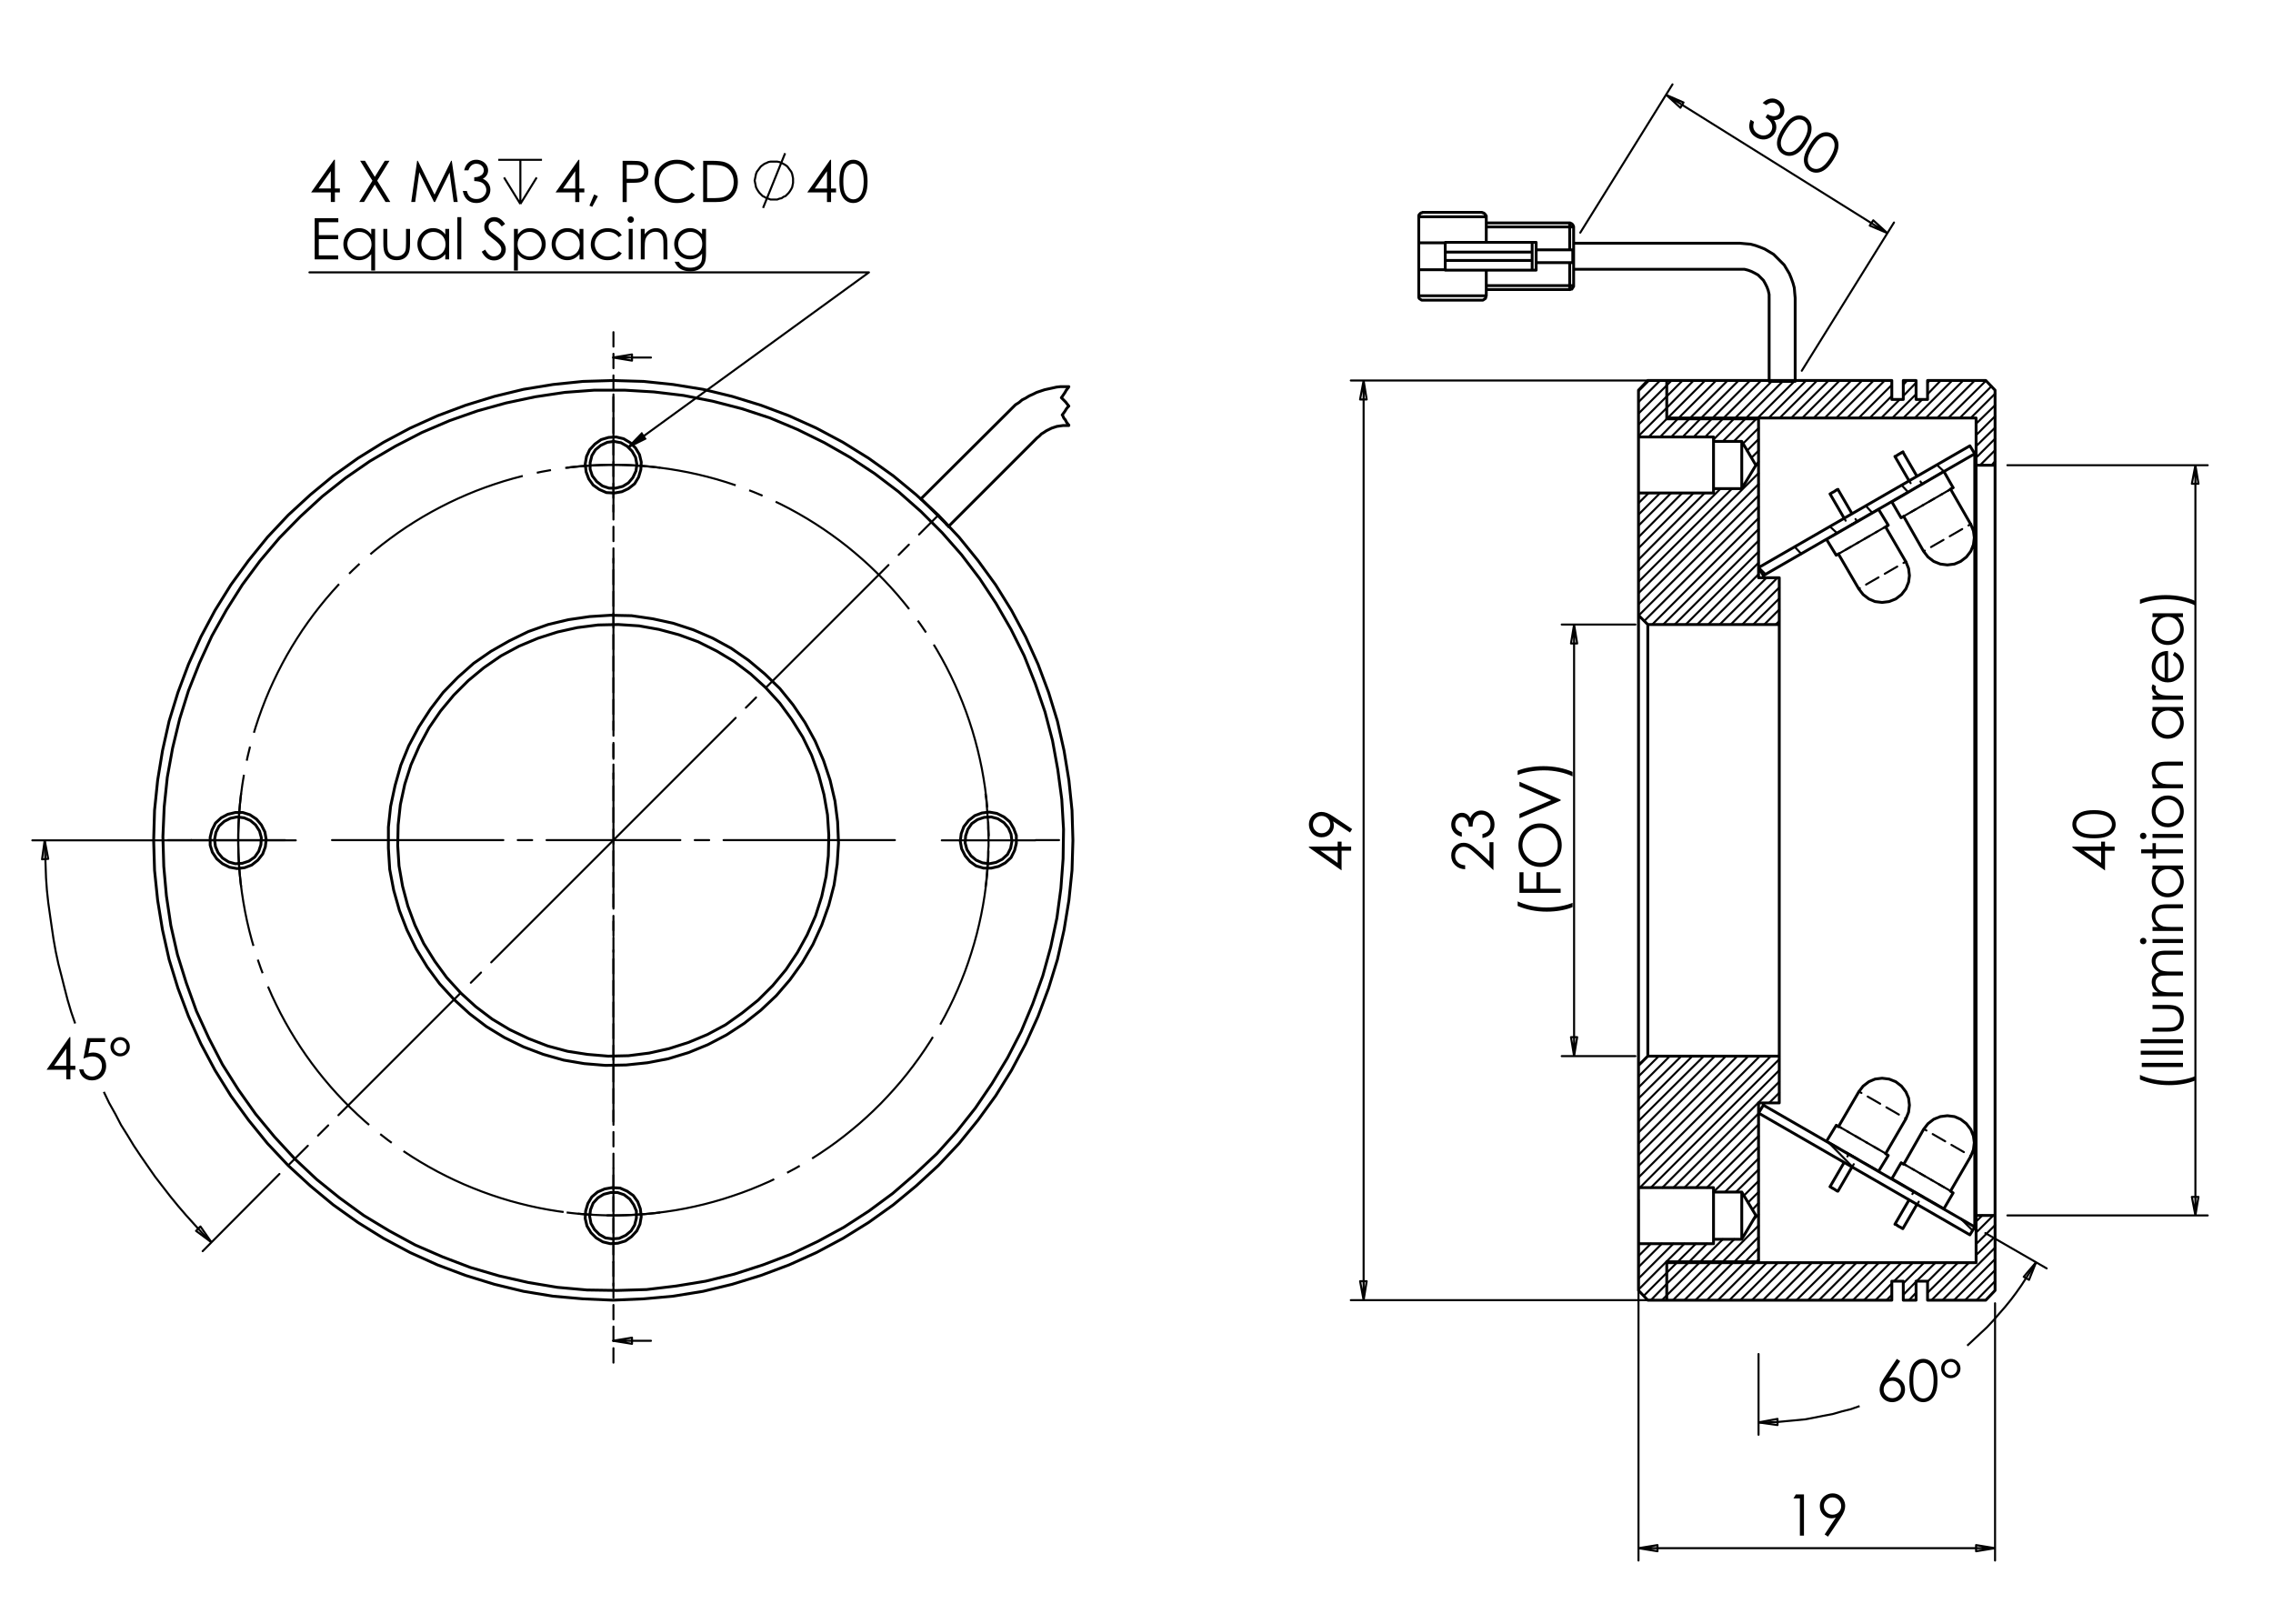 <?xml version="1.0" encoding="utf-8"?>
<!-- Generator: Adobe Illustrator 16.0.0, SVG Export Plug-In . SVG Version: 6.00 Build 0)  -->
<!DOCTYPE svg PUBLIC "-//W3C//DTD SVG 1.1//EN" "http://www.w3.org/Graphics/SVG/1.1/DTD/svg11.dtd">
<svg version="1.1" id="Ebene_1" xmlns="http://www.w3.org/2000/svg" xmlns:xlink="http://www.w3.org/1999/xlink" x="0px" y="0px"
	 width="198.43px" height="141.73px" viewBox="0 0 198.43 141.73" enable-background="new 0 0 198.43 141.73" xml:space="preserve">
<g>
	<path d="M6.07,90.527h0.073v2.509h0.435v0.343H6.143v0.836H5.787v-0.836H4.066L6.07,90.527z M5.787,93.037v-1.511l-1.065,1.511
		H5.787z"/>
	<path d="M9.175,90.618v0.343H7.896l-0.18,0.982c0.157-0.047,0.298-0.07,0.422-0.07c0.328,0,0.597,0.109,0.81,0.328
		c0.212,0.22,0.319,0.5,0.319,0.844c0,0.235-0.055,0.453-0.164,0.651c-0.11,0.197-0.256,0.348-0.443,0.452
		c-0.187,0.105-0.402,0.158-0.646,0.158c-0.292,0-0.538-0.089-0.737-0.267c-0.202-0.179-0.321-0.409-0.36-0.694h0.368
		c0.027,0.139,0.073,0.253,0.14,0.339s0.154,0.155,0.265,0.209c0.11,0.052,0.226,0.078,0.346,0.078c0.236,0,0.439-0.089,0.608-0.268
		c0.17-0.181,0.254-0.403,0.254-0.671c0-0.244-0.076-0.439-0.229-0.592c-0.154-0.152-0.358-0.227-0.614-0.227
		c-0.212,0-0.469,0.064-0.77,0.193l0.332-1.787h1.558V90.618z"/>
	<path d="M11.332,91.369c0,0.237-0.082,0.438-0.247,0.598c-0.165,0.161-0.364,0.244-0.599,0.244c-0.236,0-0.434-0.082-0.597-0.245
		c-0.164-0.163-0.245-0.365-0.245-0.604c0-0.229,0.084-0.426,0.252-0.59c0.166-0.161,0.366-0.244,0.598-0.244
		c0.23,0,0.428,0.081,0.592,0.244C11.252,90.935,11.332,91.135,11.332,91.369z M11.043,91.373c0-0.163-0.054-0.304-0.159-0.415
		c-0.105-0.112-0.234-0.167-0.386-0.167c-0.154,0-0.284,0.056-0.395,0.168c-0.11,0.114-0.165,0.251-0.165,0.41
		c0,0.158,0.056,0.294,0.166,0.407c0.112,0.115,0.241,0.172,0.392,0.172c0.149,0,0.279-0.056,0.385-0.168
		C10.988,91.668,11.043,91.533,11.043,91.373z"/>
</g>
<g>
	<path d="M29.163,13.944h0.074v2.509h0.434v0.343h-0.434v0.835H28.88v-0.835h-1.721L29.163,13.944z M28.879,16.452v-1.512
		l-1.065,1.512H28.879z"/>
	<path d="M31.441,14.035h0.42l0.86,1.4l0.866-1.4h0.415l-1.073,1.738l1.144,1.857h-0.42l-0.935-1.517l-0.937,1.517h-0.42
		l1.149-1.856L31.441,14.035z"/>
	<path d="M35.901,17.631l0.515-3.596h0.059l1.461,2.951l1.447-2.951h0.058l0.517,3.596h-0.353l-0.354-2.572l-1.272,2.573h-0.091
		L36.6,15.04l-0.354,2.592L35.901,17.631L35.901,17.631z"/>
	<path d="M40.889,14.867h-0.367c0.066-0.296,0.194-0.523,0.384-0.685c0.188-0.158,0.413-0.239,0.668-0.239
		c0.188,0,0.363,0.044,0.526,0.129c0.162,0.085,0.288,0.201,0.377,0.345c0.088,0.146,0.133,0.297,0.133,0.455
		c0,0.31-0.155,0.556-0.462,0.735c0.172,0.071,0.315,0.173,0.425,0.309c0.156,0.19,0.235,0.404,0.235,0.641
		c0,0.204-0.054,0.398-0.161,0.584c-0.109,0.185-0.255,0.328-0.44,0.428c-0.185,0.102-0.394,0.152-0.624,0.152
		c-0.309,0-0.567-0.089-0.774-0.266c-0.208-0.18-0.344-0.441-0.406-0.787h0.351c0.063,0.235,0.151,0.402,0.267,0.505
		c0.149,0.133,0.337,0.199,0.569,0.199c0.259,0,0.469-0.078,0.626-0.235c0.16-0.157,0.238-0.34,0.238-0.55
		c0-0.139-0.04-0.271-0.117-0.394c-0.08-0.122-0.185-0.215-0.319-0.276c-0.133-0.06-0.339-0.1-0.618-0.114v-0.331
		c0.165,0,0.316-0.028,0.45-0.086c0.135-0.059,0.233-0.132,0.295-0.222c0.061-0.089,0.092-0.187,0.092-0.294
		c0-0.155-0.063-0.291-0.187-0.405c-0.124-0.114-0.283-0.172-0.474-0.172c-0.154,0-0.288,0.044-0.399,0.133
		C41.062,14.512,40.966,14.659,40.889,14.867z"/>
</g>
<path fill="none" stroke="#000000" stroke-width="0.178" stroke-miterlimit="10" d="M46.852,15.493l-1.426,2.311 M44.002,15.493
	l1.425,2.311 M45.427,13.951v3.852 M43.5,13.951h3.814"/>
<g>
	<path d="M50.503,13.946h0.073v2.509h0.436v0.342h-0.436v0.837h-0.357v-0.837h-1.72L50.503,13.946z M50.219,16.455v-1.511
		l-1.065,1.511H50.219z"/>
	<path d="M51.867,16.972l0.329,0.156l-0.495,0.925l-0.243-0.103L51.867,16.972z"/>
	<path d="M54.353,14.037h0.716c0.412,0,0.688,0.018,0.832,0.053c0.205,0.052,0.373,0.156,0.504,0.312
		c0.13,0.158,0.195,0.355,0.195,0.593c0,0.239-0.063,0.438-0.19,0.594c-0.127,0.155-0.303,0.259-0.526,0.313
		c-0.163,0.041-0.468,0.06-0.914,0.06h-0.257v1.672h-0.36v-3.597H54.353z M54.712,14.388v1.219l0.608,0.009
		c0.247,0,0.427-0.024,0.541-0.067c0.115-0.045,0.205-0.117,0.27-0.218c0.064-0.1,0.098-0.211,0.098-0.336
		c0-0.121-0.033-0.23-0.098-0.331c-0.065-0.1-0.151-0.171-0.257-0.213c-0.107-0.043-0.281-0.063-0.524-0.063H54.712z"/>
	<path d="M60.666,14.705l-0.283,0.216c-0.157-0.202-0.346-0.356-0.564-0.462c-0.22-0.105-0.46-0.158-0.721-0.158
		c-0.289,0-0.553,0.069-0.798,0.207c-0.244,0.138-0.434,0.322-0.567,0.556c-0.136,0.231-0.202,0.492-0.202,0.784
		c0,0.437,0.15,0.803,0.451,1.096c0.301,0.294,0.68,0.44,1.138,0.44c0.504,0,0.925-0.196,1.264-0.592l0.283,0.216
		c-0.179,0.229-0.403,0.405-0.671,0.528c-0.268,0.125-0.567,0.186-0.897,0.186c-0.629,0-1.126-0.208-1.489-0.626
		c-0.304-0.354-0.458-0.781-0.458-1.283c0-0.527,0.184-0.969,0.554-1.329c0.368-0.359,0.832-0.54,1.386-0.54
		c0.336,0,0.64,0.068,0.91,0.2C60.272,14.277,60.494,14.466,60.666,14.705z"/>
	<path d="M61.386,17.634v-3.597h0.747c0.536,0,0.927,0.043,1.17,0.129c0.349,0.122,0.621,0.334,0.817,0.637
		c0.196,0.3,0.295,0.66,0.295,1.078c0,0.36-0.078,0.677-0.232,0.951c-0.156,0.274-0.359,0.476-0.606,0.606
		c-0.249,0.131-0.598,0.196-1.045,0.196H61.386z M61.732,17.295h0.416c0.498,0,0.841-0.032,1.034-0.093
		c0.271-0.088,0.483-0.247,0.638-0.475c0.155-0.229,0.232-0.51,0.232-0.84c0-0.347-0.083-0.643-0.252-0.889
		c-0.168-0.246-0.401-0.414-0.701-0.505c-0.225-0.066-0.596-0.102-1.114-0.102h-0.253V17.295z"/>
</g>
<path fill="none" stroke="#000000" stroke-width="0.178" stroke-miterlimit="10" d="M66.614,18.151l1.927-4.778 M69.233,15.762
	v-0.192l-0.039-0.194l-0.039-0.193l-0.077-0.191l-0.116-0.154l-0.115-0.155l-0.115-0.154l-0.154-0.115L68.385,14.3l-0.155-0.079
	l-0.192-0.076l-0.192-0.039h-0.193h-0.191h-0.193l-0.192,0.039l-0.154,0.076L66.731,14.3l-0.155,0.114l-0.154,0.115l-0.117,0.154
	l-0.114,0.155l-0.117,0.154l-0.076,0.191l-0.039,0.193l-0.039,0.194l-0.039,0.192l0.039,0.192l0.039,0.192l0.039,0.193l0.076,0.155
	l0.117,0.192l0.114,0.154l0.117,0.115l0.154,0.154l0.155,0.079l0.192,0.114l0.154,0.039l0.192,0.076h0.194h0.191h0.193l0.192-0.076
	l0.193-0.039l0.155-0.114l0.193-0.079l0.154-0.154l0.115-0.115l0.115-0.154l0.116-0.192l0.078-0.155l0.038-0.193l0.039-0.192
	L69.233,15.762"/>
<g>
	<path d="M72.478,13.946h0.072v2.509h0.437v0.342H72.55v0.837h-0.356v-0.837h-1.723L72.478,13.946z M72.194,16.455v-1.511
		l-1.067,1.511H72.194z"/>
	<path d="M73.281,15.837c0-0.475,0.05-0.841,0.153-1.101c0.102-0.257,0.246-0.455,0.432-0.589c0.185-0.134,0.394-0.202,0.625-0.202
		c0.233,0,0.443,0.069,0.632,0.203c0.189,0.136,0.34,0.336,0.449,0.605c0.11,0.27,0.165,0.629,0.165,1.083
		c0,0.452-0.055,0.812-0.163,1.079s-0.257,0.469-0.449,0.604c-0.19,0.137-0.401,0.203-0.635,0.203c-0.229,0-0.437-0.064-0.621-0.198
		c-0.185-0.131-0.329-0.329-0.432-0.591C73.331,16.676,73.281,16.308,73.281,15.837z M73.621,15.844c0,0.406,0.035,0.713,0.108,0.92
		c0.073,0.208,0.18,0.365,0.322,0.474c0.142,0.108,0.292,0.161,0.45,0.161c0.159,0,0.309-0.053,0.448-0.157
		c0.139-0.106,0.243-0.264,0.314-0.474c0.09-0.256,0.136-0.565,0.136-0.925c0-0.362-0.041-0.659-0.12-0.891
		c-0.081-0.23-0.19-0.398-0.332-0.506c-0.142-0.106-0.291-0.16-0.447-0.16c-0.161,0-0.311,0.054-0.45,0.16
		c-0.14,0.108-0.247,0.265-0.321,0.473C73.656,15.127,73.621,15.435,73.621,15.844z"/>
</g>
<g>
	<path d="M27.472,19.046h2.062v0.351h-1.703v1.126h1.688v0.352h-1.688v1.415h1.688v0.351h-2.047V19.046z"/>
	<path d="M32.746,19.981v3.635h-0.337v-1.431c-0.143,0.173-0.305,0.306-0.483,0.393c-0.179,0.089-0.374,0.133-0.586,0.133
		c-0.377,0-0.699-0.137-0.965-0.41c-0.266-0.273-0.399-0.605-0.399-0.997c0-0.382,0.135-0.71,0.403-0.982
		c0.269-0.272,0.592-0.408,0.971-0.408c0.218,0,0.416,0.046,0.593,0.139c0.176,0.093,0.332,0.231,0.465,0.418v-0.489H32.746
		L32.746,19.981z M31.378,20.243c-0.189,0-0.366,0.046-0.527,0.14c-0.162,0.094-0.291,0.226-0.385,0.395
		c-0.095,0.169-0.142,0.348-0.142,0.537c0,0.186,0.047,0.366,0.144,0.537c0.097,0.17,0.225,0.304,0.388,0.398
		c0.162,0.095,0.336,0.143,0.521,0.143c0.187,0,0.365-0.047,0.532-0.142c0.168-0.094,0.297-0.222,0.388-0.383
		s0.136-0.343,0.136-0.545c0-0.308-0.101-0.566-0.304-0.773C31.924,20.347,31.675,20.243,31.378,20.243z"/>
	<path d="M33.469,19.981h0.342v1.243c0,0.303,0.017,0.512,0.048,0.626c0.048,0.163,0.142,0.293,0.28,0.386
		c0.138,0.095,0.303,0.141,0.495,0.141c0.19,0,0.353-0.045,0.485-0.138c0.134-0.091,0.225-0.213,0.276-0.363
		c0.033-0.103,0.051-0.321,0.051-0.654V19.98h0.349v1.306c0,0.366-0.043,0.643-0.128,0.829c-0.085,0.186-0.214,0.331-0.387,0.438
		c-0.172,0.105-0.388,0.158-0.646,0.158c-0.26,0-0.476-0.053-0.649-0.158c-0.174-0.107-0.304-0.253-0.389-0.44
		c-0.086-0.188-0.129-0.472-0.129-0.851v-1.281H33.469z"/>
	<path d="M39.21,19.981v2.66h-0.338v-0.457c-0.143,0.173-0.304,0.306-0.482,0.393c-0.179,0.089-0.374,0.133-0.586,0.133
		c-0.377,0-0.698-0.137-0.965-0.41s-0.4-0.605-0.4-0.997c0-0.382,0.134-0.71,0.404-0.982c0.269-0.272,0.592-0.408,0.97-0.408
		c0.22,0,0.417,0.046,0.593,0.139s0.332,0.231,0.465,0.418v-0.489H39.21L39.21,19.981z M37.841,20.243
		c-0.19,0-0.366,0.046-0.528,0.14c-0.162,0.094-0.29,0.226-0.385,0.395c-0.095,0.169-0.143,0.348-0.143,0.537
		c0,0.186,0.048,0.366,0.144,0.537c0.096,0.17,0.225,0.304,0.387,0.398c0.163,0.095,0.337,0.143,0.522,0.143
		c0.188,0,0.365-0.047,0.532-0.142c0.168-0.094,0.298-0.222,0.388-0.383c0.09-0.162,0.136-0.343,0.136-0.545
		c0-0.308-0.101-0.566-0.305-0.773C38.387,20.347,38.137,20.243,37.841,20.243z"/>
	<path d="M39.927,18.954h0.344v3.688h-0.344V18.954z"/>
	<path d="M42.053,21.972l0.305-0.184c0.215,0.396,0.463,0.594,0.745,0.594c0.122,0,0.235-0.028,0.34-0.084
		c0.105-0.056,0.186-0.131,0.242-0.226c0.055-0.095,0.083-0.195,0.083-0.3c0-0.121-0.041-0.24-0.123-0.355
		c-0.112-0.161-0.318-0.352-0.616-0.577c-0.3-0.227-0.487-0.39-0.56-0.491c-0.127-0.17-0.191-0.354-0.191-0.551
		c0-0.157,0.038-0.299,0.113-0.429c0.076-0.129,0.181-0.23,0.317-0.303c0.137-0.075,0.284-0.112,0.442-0.112
		c0.17,0,0.33,0.043,0.477,0.127s0.303,0.238,0.468,0.463l-0.293,0.223c-0.135-0.18-0.252-0.298-0.347-0.355
		c-0.095-0.056-0.199-0.085-0.312-0.085c-0.146,0-0.263,0.044-0.355,0.131c-0.093,0.087-0.138,0.197-0.138,0.324
		c0,0.08,0.016,0.155,0.048,0.229c0.031,0.073,0.091,0.154,0.179,0.239c0.047,0.045,0.201,0.166,0.464,0.361
		c0.31,0.229,0.524,0.434,0.641,0.614c0.115,0.179,0.173,0.36,0.173,0.54c0,0.262-0.099,0.488-0.297,0.68
		c-0.197,0.191-0.439,0.289-0.723,0.289c-0.218,0-0.416-0.057-0.594-0.173C42.366,22.442,42.202,22.246,42.053,21.972z"/>
	<path d="M44.866,19.981h0.343v0.489c0.136-0.186,0.292-0.324,0.466-0.418c0.176-0.093,0.374-0.139,0.589-0.139
		c0.378,0,0.702,0.136,0.97,0.408c0.269,0.273,0.404,0.6,0.404,0.982c0,0.392-0.133,0.724-0.399,0.997
		c-0.265,0.273-0.587,0.41-0.964,0.41c-0.211,0-0.406-0.044-0.583-0.133c-0.178-0.088-0.339-0.22-0.482-0.393v1.431h-0.342v-3.635
		H44.866z M46.237,20.243c-0.297,0-0.545,0.104-0.749,0.31c-0.203,0.208-0.304,0.465-0.304,0.773c0,0.201,0.045,0.383,0.136,0.545
		c0.09,0.16,0.218,0.29,0.388,0.383c0.168,0.094,0.346,0.142,0.533,0.142c0.185,0,0.356-0.047,0.518-0.143
		c0.163-0.095,0.291-0.229,0.387-0.398c0.097-0.171,0.144-0.351,0.144-0.538c0-0.188-0.047-0.367-0.143-0.536
		c-0.095-0.17-0.222-0.302-0.384-0.395C46.602,20.289,46.427,20.243,46.237,20.243z"/>
	<path d="M50.929,19.981v2.66h-0.338v-0.457c-0.143,0.173-0.304,0.306-0.482,0.393c-0.179,0.089-0.374,0.133-0.586,0.133
		c-0.376,0-0.698-0.137-0.965-0.41c-0.267-0.273-0.4-0.605-0.4-0.997c0-0.382,0.135-0.71,0.404-0.982s0.592-0.408,0.97-0.408
		c0.219,0,0.416,0.046,0.593,0.139s0.332,0.231,0.465,0.418v-0.489H50.929L50.929,19.981z M49.561,20.243
		c-0.191,0-0.366,0.046-0.527,0.14c-0.163,0.094-0.291,0.226-0.385,0.395c-0.095,0.169-0.144,0.348-0.144,0.537
		c0,0.186,0.049,0.366,0.145,0.537c0.096,0.17,0.225,0.304,0.388,0.398c0.162,0.095,0.336,0.143,0.521,0.143
		c0.188,0,0.365-0.047,0.533-0.142c0.167-0.094,0.297-0.222,0.388-0.383s0.136-0.343,0.136-0.545c0-0.308-0.102-0.566-0.305-0.773
		C50.107,20.347,49.857,20.243,49.561,20.243z"/>
	<path d="M54.281,20.535l-0.271,0.169c-0.234-0.311-0.553-0.467-0.96-0.467c-0.324,0-0.593,0.104-0.807,0.313
		c-0.214,0.208-0.322,0.461-0.322,0.758c0,0.195,0.049,0.377,0.148,0.548c0.098,0.171,0.234,0.304,0.405,0.397
		c0.172,0.094,0.365,0.142,0.579,0.142c0.39,0,0.709-0.155,0.957-0.466l0.271,0.179c-0.127,0.192-0.298,0.339-0.512,0.446
		c-0.214,0.104-0.458,0.159-0.732,0.159c-0.422,0-0.77-0.134-1.047-0.401c-0.278-0.267-0.416-0.593-0.416-0.976
		c0-0.259,0.064-0.497,0.194-0.718c0.129-0.22,0.308-0.392,0.534-0.517c0.227-0.124,0.479-0.185,0.76-0.185
		c0.175,0,0.347,0.027,0.509,0.081c0.164,0.054,0.303,0.124,0.417,0.21C54.105,20.294,54.201,20.403,54.281,20.535z"/>
	<path d="M55.058,18.886c0.077,0,0.145,0.027,0.199,0.083c0.055,0.055,0.083,0.122,0.083,0.2c0,0.077-0.028,0.143-0.083,0.198
		c-0.055,0.055-0.122,0.083-0.199,0.083c-0.076,0-0.142-0.028-0.198-0.083c-0.055-0.055-0.082-0.121-0.082-0.198
		c0-0.079,0.027-0.145,0.082-0.2C54.916,18.914,54.982,18.886,55.058,18.886z M54.888,19.981h0.342v2.66h-0.342V19.981z"/>
	<path d="M55.941,19.981h0.342v0.478c0.138-0.183,0.29-0.32,0.456-0.41c0.166-0.09,0.348-0.136,0.542-0.136
		c0.198,0,0.375,0.05,0.53,0.151c0.154,0.101,0.267,0.238,0.341,0.408c0.073,0.172,0.11,0.438,0.11,0.801v1.369H57.92v-1.268
		c0-0.307-0.013-0.511-0.039-0.615c-0.04-0.176-0.115-0.309-0.229-0.396c-0.113-0.089-0.259-0.134-0.439-0.134
		c-0.208,0-0.393,0.069-0.558,0.206c-0.163,0.137-0.271,0.308-0.324,0.51c-0.031,0.13-0.048,0.372-0.048,0.723v0.976h-0.342V19.981z
		"/>
	<path d="M61.29,19.981h0.342v2.121c0,0.374-0.032,0.645-0.097,0.818c-0.091,0.244-0.247,0.433-0.469,0.565
		c-0.221,0.131-0.488,0.198-0.8,0.198c-0.229,0-0.433-0.033-0.614-0.098c-0.182-0.063-0.331-0.15-0.443-0.26
		c-0.113-0.108-0.22-0.266-0.315-0.476h0.37c0.102,0.176,0.231,0.306,0.392,0.392c0.16,0.083,0.357,0.126,0.596,0.126
		c0.232,0,0.431-0.044,0.591-0.13c0.161-0.086,0.276-0.196,0.345-0.327c0.069-0.132,0.103-0.345,0.103-0.638v-0.138
		c-0.129,0.163-0.287,0.289-0.473,0.377c-0.187,0.087-0.384,0.129-0.594,0.129c-0.244,0-0.474-0.06-0.69-0.181
		c-0.215-0.122-0.381-0.285-0.5-0.491c-0.117-0.207-0.176-0.432-0.176-0.677c0-0.247,0.063-0.476,0.184-0.688
		c0.123-0.213,0.293-0.381,0.507-0.505c0.216-0.124,0.444-0.186,0.685-0.186c0.2,0,0.386,0.042,0.557,0.123
		c0.172,0.083,0.339,0.218,0.499,0.408v-0.463H61.29z M60.279,20.243c-0.194,0-0.375,0.046-0.541,0.14
		c-0.166,0.094-0.296,0.224-0.391,0.39c-0.095,0.165-0.141,0.345-0.141,0.537c0,0.292,0.098,0.533,0.293,0.724
		c0.196,0.191,0.449,0.286,0.761,0.286c0.314,0,0.566-0.095,0.758-0.284c0.192-0.188,0.288-0.437,0.288-0.744
		c0-0.2-0.044-0.38-0.133-0.537c-0.088-0.157-0.212-0.282-0.374-0.374C60.637,20.288,60.464,20.243,60.279,20.243z"/>
</g>
<g>
	<path d="M154.189,9.179l-0.312-0.194c0.214-0.215,0.442-0.34,0.689-0.377c0.245-0.036,0.478,0.015,0.695,0.152
		c0.158,0.1,0.283,0.229,0.377,0.387c0.093,0.158,0.139,0.323,0.135,0.492c-0.001,0.17-0.042,0.322-0.125,0.457
		c-0.165,0.263-0.427,0.391-0.783,0.381c0.111,0.149,0.176,0.313,0.197,0.485c0.031,0.246-0.014,0.467-0.138,0.668
		c-0.107,0.173-0.257,0.311-0.445,0.41c-0.19,0.1-0.391,0.144-0.601,0.132c-0.211-0.014-0.416-0.081-0.609-0.203
		c-0.264-0.163-0.436-0.375-0.517-0.636c-0.081-0.262-0.057-0.556,0.07-0.883l0.3,0.185c-0.072,0.23-0.084,0.421-0.041,0.573
		c0.056,0.191,0.181,0.346,0.377,0.467c0.221,0.138,0.438,0.182,0.658,0.133c0.214-0.049,0.381-0.163,0.49-0.341
		c0.075-0.119,0.111-0.252,0.109-0.396c-0.003-0.146-0.044-0.278-0.125-0.402c-0.08-0.124-0.233-0.266-0.462-0.424l0.176-0.279
		c0.139,0.088,0.281,0.141,0.426,0.164c0.146,0.022,0.269,0.011,0.367-0.033c0.1-0.044,0.177-0.11,0.231-0.2
		c0.083-0.132,0.104-0.28,0.059-0.444c-0.045-0.162-0.149-0.294-0.311-0.395c-0.131-0.082-0.267-0.115-0.41-0.1
		C154.526,8.969,154.365,9.046,154.189,9.179z"/>
	<path d="M155.605,11.201c0.251-0.402,0.487-0.685,0.713-0.851c0.223-0.168,0.447-0.258,0.677-0.273
		c0.228-0.015,0.438,0.039,0.636,0.161c0.195,0.124,0.341,0.292,0.429,0.507c0.089,0.212,0.111,0.464,0.061,0.749
		c-0.047,0.286-0.192,0.622-0.433,1.007c-0.239,0.382-0.475,0.658-0.708,0.828c-0.234,0.169-0.468,0.262-0.7,0.276
		c-0.236,0.015-0.45-0.039-0.647-0.164c-0.198-0.121-0.338-0.287-0.422-0.496c-0.089-0.209-0.106-0.453-0.055-0.73
		C155.205,11.941,155.357,11.601,155.605,11.201z M155.891,11.387c-0.215,0.345-0.346,0.624-0.396,0.839
		c-0.047,0.215-0.04,0.407,0.022,0.572c0.065,0.167,0.162,0.292,0.298,0.375c0.137,0.084,0.29,0.119,0.464,0.105
		c0.171-0.019,0.345-0.095,0.519-0.236c0.21-0.171,0.412-0.409,0.603-0.715c0.192-0.307,0.315-0.579,0.368-0.817
		c0.055-0.238,0.05-0.439-0.013-0.605c-0.063-0.165-0.162-0.29-0.295-0.373c-0.136-0.084-0.29-0.116-0.466-0.1
		c-0.174,0.015-0.349,0.093-0.522,0.23C156.3,10.799,156.106,11.04,155.891,11.387z"/>
	<path d="M157.958,12.669c0.252-0.402,0.487-0.688,0.713-0.852c0.223-0.167,0.449-0.258,0.675-0.272
		c0.229-0.016,0.439,0.038,0.636,0.16c0.199,0.123,0.342,0.292,0.432,0.506c0.09,0.213,0.108,0.465,0.06,0.75
		c-0.049,0.287-0.191,0.622-0.433,1.007c-0.239,0.382-0.476,0.659-0.71,0.828c-0.231,0.17-0.465,0.262-0.699,0.276
		c-0.234,0.015-0.449-0.04-0.646-0.163c-0.196-0.123-0.338-0.288-0.424-0.497s-0.106-0.453-0.056-0.731
		C157.56,13.406,157.712,13.068,157.958,12.669z M158.241,12.854c-0.213,0.346-0.345,0.625-0.393,0.84
		c-0.049,0.214-0.039,0.406,0.022,0.572c0.063,0.167,0.161,0.292,0.295,0.375c0.137,0.086,0.292,0.119,0.463,0.104
		c0.176-0.019,0.345-0.095,0.52-0.236c0.211-0.17,0.413-0.407,0.604-0.713c0.19-0.307,0.314-0.581,0.369-0.819
		c0.056-0.238,0.05-0.439-0.015-0.604c-0.062-0.166-0.161-0.291-0.294-0.374c-0.134-0.083-0.29-0.116-0.465-0.1
		c-0.175,0.015-0.351,0.093-0.523,0.23C158.653,12.267,158.459,12.508,158.241,12.854z"/>
</g>
<g>
	<path d="M114.266,73.973v-0.072h2.509v-0.436h0.343v0.436h0.836v0.356h-0.836v1.721L114.266,73.973z M116.776,74.257h-1.51
		l1.51,1.065V74.257z"/>
	<path d="M118.043,72.37l-0.191,0.296l-1.472-0.973c0.043,0.13,0.065,0.253,0.065,0.367c0,0.286-0.104,0.528-0.31,0.728
		c-0.207,0.199-0.459,0.298-0.762,0.298c-0.207,0-0.392-0.047-0.561-0.144c-0.164-0.098-0.299-0.233-0.396-0.409
		c-0.1-0.176-0.149-0.366-0.149-0.567c0-0.199,0.047-0.383,0.144-0.552c0.098-0.168,0.23-0.302,0.402-0.398
		c0.173-0.095,0.358-0.143,0.554-0.143c0.148,0,0.304,0.03,0.466,0.089c0.161,0.06,0.357,0.167,0.586,0.32L118.043,72.37z
		 M116.13,71.977c0-0.209-0.074-0.39-0.221-0.535c-0.147-0.147-0.326-0.22-0.535-0.22c-0.207,0-0.387,0.073-0.533,0.221
		c-0.146,0.148-0.222,0.327-0.222,0.536s0.075,0.387,0.222,0.534c0.147,0.147,0.326,0.221,0.533,0.221
		c0.209,0,0.389-0.073,0.535-0.221S116.13,72.187,116.13,71.977z"/>
</g>
<g>
	<path d="M127.906,75.531v0.344c-0.355-0.011-0.646-0.129-0.874-0.356c-0.229-0.227-0.342-0.508-0.342-0.843
		c0-0.33,0.106-0.599,0.321-0.805c0.212-0.204,0.465-0.306,0.755-0.306c0.206,0,0.396,0.049,0.575,0.146
		c0.178,0.098,0.42,0.286,0.724,0.567l0.965,0.897v-1.661h0.347v2.445l-1.485-1.376c-0.299-0.278-0.52-0.459-0.665-0.543
		c-0.145-0.084-0.297-0.128-0.457-0.128c-0.202,0-0.376,0.076-0.521,0.228c-0.147,0.152-0.219,0.336-0.219,0.555
		c0,0.229,0.076,0.421,0.229,0.574C127.411,75.423,127.629,75.51,127.906,75.531z"/>
	<path d="M127.615,72.67v0.367c-0.298-0.066-0.526-0.194-0.684-0.384c-0.16-0.189-0.24-0.412-0.24-0.671
		c0-0.187,0.043-0.361,0.127-0.523c0.086-0.164,0.202-0.288,0.346-0.376c0.146-0.088,0.298-0.134,0.456-0.134
		c0.31,0,0.556,0.154,0.736,0.462c0.069-0.174,0.172-0.315,0.308-0.427c0.191-0.156,0.403-0.234,0.64-0.234
		c0.205,0,0.397,0.054,0.584,0.161c0.185,0.108,0.326,0.255,0.43,0.44c0.101,0.186,0.15,0.393,0.15,0.622
		c0,0.312-0.088,0.571-0.267,0.776c-0.179,0.207-0.439,0.344-0.787,0.406v-0.352c0.233-0.063,0.401-0.152,0.507-0.268
		c0.132-0.148,0.198-0.337,0.198-0.566c0-0.263-0.076-0.472-0.235-0.63c-0.156-0.157-0.34-0.237-0.55-0.237
		c-0.141,0-0.271,0.04-0.393,0.12c-0.123,0.08-0.215,0.184-0.275,0.317c-0.064,0.134-0.102,0.339-0.115,0.618h-0.332
		c0-0.164-0.027-0.314-0.085-0.45s-0.133-0.232-0.222-0.294s-0.187-0.091-0.293-0.091c-0.158,0-0.293,0.061-0.405,0.186
		c-0.115,0.124-0.173,0.282-0.173,0.473c0,0.156,0.045,0.29,0.131,0.402S127.405,72.593,127.615,72.67z"/>
</g>
<g>
	<path d="M132.49,79.079v-0.396c0.325,0.16,0.71,0.286,1.146,0.385c0.435,0.097,0.887,0.145,1.351,0.145
		c0.434,0,0.847-0.037,1.244-0.11c0.4-0.071,0.754-0.171,1.056-0.299v0.378c-0.29,0.12-0.63,0.216-1.025,0.288
		c-0.391,0.071-0.803,0.108-1.226,0.108c-0.46,0-0.904-0.043-1.34-0.127C133.261,79.363,132.858,79.24,132.49,79.079z"/>
	<path d="M132.646,77.941v-1.804h0.354v1.443h1.126v-1.443h0.351v1.443h1.767v0.36H132.646z"/>
	<path d="M132.557,73.797c0-0.546,0.181-1.001,0.544-1.369c0.363-0.367,0.812-0.551,1.344-0.551c0.526,0,0.975,0.184,1.341,0.549
		c0.365,0.367,0.549,0.814,0.549,1.341c0,0.534-0.182,0.985-0.547,1.353c-0.366,0.368-0.808,0.553-1.326,0.553
		c-0.346,0-0.666-0.084-0.961-0.253c-0.293-0.166-0.527-0.395-0.692-0.684C132.64,74.445,132.557,74.133,132.557,73.797z
		 M132.906,73.782c0,0.266,0.069,0.519,0.209,0.757s0.325,0.426,0.561,0.56s0.497,0.202,0.785,0.202c0.428,0,0.787-0.15,1.082-0.445
		c0.296-0.297,0.442-0.653,0.442-1.072c0-0.281-0.069-0.538-0.203-0.775c-0.136-0.239-0.321-0.424-0.557-0.557
		c-0.234-0.133-0.494-0.2-0.784-0.2c-0.286,0-0.541,0.067-0.773,0.2c-0.23,0.133-0.414,0.32-0.555,0.562
		C132.975,73.253,132.906,73.51,132.906,73.782z"/>
	<path d="M132.646,71.428v-0.391l2.78-1.192l-2.78-1.214v-0.391l3.598,1.566v0.077L132.646,71.428z"/>
	<path d="M137.285,67.376v0.396c-0.328-0.163-0.71-0.291-1.148-0.385c-0.436-0.095-0.886-0.144-1.352-0.144
		c-0.43,0-0.846,0.037-1.243,0.109c-0.399,0.072-0.753,0.172-1.054,0.299v-0.375c0.288-0.123,0.632-0.22,1.025-0.29
		c0.395-0.071,0.804-0.107,1.228-0.107c0.457,0,0.901,0.043,1.338,0.127C136.515,67.092,136.915,67.214,137.285,67.376z"/>
</g>
<g>
	<path d="M180.915,73.976v-0.073h2.51v-0.436h0.341v0.436h0.838v0.356h-0.838v1.724L180.915,73.976z M183.425,74.26h-1.511
		l1.511,1.065V74.26z"/>
	<path d="M182.806,73.174c-0.475,0-0.841-0.05-1.101-0.153c-0.259-0.101-0.455-0.245-0.59-0.431c-0.133-0.187-0.2-0.394-0.2-0.623
		c0-0.234,0.067-0.445,0.203-0.636c0.133-0.188,0.337-0.338,0.604-0.449c0.27-0.108,0.631-0.164,1.084-0.164
		c0.451,0,0.811,0.054,1.079,0.162c0.268,0.109,0.469,0.257,0.605,0.448c0.137,0.191,0.205,0.403,0.205,0.638
		c0,0.229-0.067,0.437-0.198,0.621c-0.134,0.184-0.328,0.328-0.591,0.432C183.642,73.123,183.276,73.174,182.806,73.174z
		 M182.812,72.834c0.406,0,0.713-0.036,0.922-0.109c0.208-0.072,0.366-0.179,0.475-0.321c0.108-0.142,0.161-0.293,0.161-0.45
		c0-0.161-0.053-0.309-0.158-0.447c-0.107-0.14-0.263-0.244-0.475-0.317c-0.256-0.089-0.564-0.135-0.925-0.135
		c-0.362,0-0.659,0.041-0.89,0.121c-0.23,0.078-0.399,0.188-0.506,0.331c-0.108,0.14-0.161,0.289-0.161,0.446
		c0,0.159,0.053,0.31,0.161,0.449c0.106,0.143,0.263,0.249,0.472,0.32C182.096,72.798,182.403,72.834,182.812,72.834z"/>
</g>
<g>
	<path d="M186.815,94.222v-0.395c0.327,0.16,0.711,0.288,1.146,0.384c0.438,0.096,0.89,0.145,1.354,0.145
		c0.431,0,0.847-0.034,1.245-0.109c0.398-0.071,0.751-0.173,1.055-0.299v0.377c-0.292,0.12-0.633,0.216-1.026,0.289
		c-0.392,0.072-0.802,0.107-1.226,0.107c-0.459,0-0.906-0.041-1.34-0.126C187.588,94.508,187.184,94.385,186.815,94.222z"/>
	<path d="M186.974,93.138v-0.36h3.597v0.36H186.974z"/>
	<path d="M186.883,92.062v-0.343h3.688v0.343H186.883z"/>
	<path d="M186.883,91.06v-0.344h3.688v0.344H186.883z"/>
	<path d="M187.912,90.049v-0.343h1.24c0.304,0,0.513-0.017,0.627-0.049c0.161-0.049,0.291-0.144,0.387-0.281
		c0.093-0.138,0.141-0.302,0.141-0.492c0-0.191-0.045-0.354-0.138-0.485c-0.092-0.134-0.212-0.226-0.364-0.276
		c-0.102-0.034-0.319-0.052-0.652-0.052h-1.24v-0.35h1.305c0.367,0,0.644,0.044,0.83,0.129c0.186,0.085,0.331,0.214,0.437,0.387
		c0.105,0.172,0.159,0.388,0.159,0.647c0,0.257-0.054,0.476-0.159,0.648s-0.252,0.303-0.439,0.391
		c-0.19,0.085-0.473,0.127-0.851,0.127L187.912,90.049L187.912,90.049z"/>
	<path d="M187.912,86.963V86.62h0.458c-0.168-0.119-0.294-0.242-0.371-0.367c-0.105-0.173-0.156-0.355-0.156-0.547
		c0-0.128,0.023-0.251,0.073-0.366c0.052-0.115,0.118-0.21,0.203-0.284c0.086-0.074,0.205-0.137,0.361-0.19
		c-0.208-0.115-0.367-0.257-0.478-0.429c-0.107-0.17-0.16-0.354-0.16-0.552c0-0.184,0.046-0.345,0.139-0.485
		c0.093-0.142,0.224-0.247,0.389-0.313c0.166-0.069,0.416-0.103,0.748-0.103h1.452v0.35h-1.452c-0.285,0-0.48,0.021-0.586,0.061
		c-0.109,0.041-0.194,0.11-0.259,0.208c-0.065,0.099-0.098,0.216-0.098,0.352c0,0.167,0.049,0.317,0.146,0.455
		c0.098,0.137,0.228,0.237,0.392,0.3c0.161,0.064,0.436,0.096,0.815,0.096h1.041v0.344h-1.361c-0.32,0-0.538,0.019-0.654,0.06
		c-0.114,0.039-0.207,0.11-0.275,0.208c-0.069,0.101-0.104,0.218-0.104,0.354c0,0.159,0.047,0.307,0.143,0.444
		c0.095,0.138,0.224,0.239,0.385,0.306c0.162,0.065,0.409,0.1,0.743,0.1h1.125v0.343h-2.658V86.963z"/>
	<path d="M186.815,82.144c0-0.078,0.028-0.146,0.083-0.2c0.055-0.056,0.123-0.083,0.2-0.083c0.076,0,0.145,0.027,0.199,0.083
		c0.055,0.055,0.083,0.121,0.083,0.2c0,0.076-0.028,0.142-0.083,0.197c-0.055,0.055-0.122,0.082-0.199,0.082
		c-0.076,0-0.146-0.027-0.2-0.082C186.844,82.286,186.815,82.22,186.815,82.144z M187.912,82.313v-0.342h2.658v0.342H187.912z"/>
	<path d="M187.912,81.26v-0.343h0.477c-0.183-0.137-0.319-0.288-0.41-0.455c-0.09-0.167-0.135-0.347-0.135-0.543
		c0-0.198,0.05-0.375,0.15-0.527c0.102-0.156,0.238-0.27,0.41-0.343c0.17-0.073,0.436-0.111,0.799-0.111h1.368v0.343h-1.268
		c-0.307,0-0.511,0.014-0.613,0.039c-0.178,0.039-0.31,0.115-0.399,0.229c-0.086,0.111-0.132,0.258-0.132,0.44
		c0,0.206,0.069,0.391,0.206,0.556c0.138,0.162,0.306,0.272,0.509,0.323c0.132,0.033,0.374,0.05,0.724,0.05h0.975v0.343H187.912z"/>
	<path d="M187.912,75.553h2.658v0.338h-0.458c0.176,0.144,0.308,0.305,0.395,0.483c0.089,0.178,0.134,0.374,0.134,0.586
		c0,0.377-0.139,0.697-0.41,0.964c-0.273,0.266-0.607,0.399-0.997,0.399c-0.383,0-0.711-0.135-0.983-0.401
		c-0.271-0.27-0.407-0.594-0.407-0.974c0-0.217,0.046-0.415,0.139-0.592c0.093-0.176,0.231-0.332,0.419-0.466h-0.488V75.553
		L187.912,75.553z M188.172,76.922c0,0.19,0.048,0.366,0.141,0.528c0.093,0.161,0.226,0.29,0.393,0.384
		c0.17,0.096,0.35,0.144,0.537,0.144s0.369-0.048,0.539-0.144s0.303-0.225,0.398-0.388c0.096-0.161,0.143-0.336,0.143-0.522
		c0-0.186-0.047-0.364-0.142-0.532c-0.094-0.166-0.222-0.297-0.384-0.386c-0.161-0.092-0.343-0.137-0.545-0.137
		c-0.307,0-0.564,0.101-0.77,0.305C188.275,76.376,188.172,76.626,188.172,76.922z"/>
	<path d="M186.923,74.485v-0.344h0.987v-0.542h0.297v0.542h2.363v0.344h-2.363v0.466h-0.297v-0.466H186.923z"/>
	<path d="M186.815,72.968c0-0.077,0.028-0.145,0.083-0.2c0.055-0.055,0.123-0.082,0.2-0.082c0.076,0,0.145,0.027,0.199,0.082
		c0.055,0.056,0.083,0.122,0.083,0.2c0,0.075-0.028,0.143-0.083,0.197s-0.122,0.083-0.199,0.083c-0.076,0-0.146-0.028-0.2-0.083
		S186.815,73.044,186.815,72.968z M187.912,73.14v-0.344h2.658v0.344H187.912z"/>
	<path d="M187.843,70.823c0-0.409,0.147-0.748,0.443-1.018c0.271-0.246,0.591-0.367,0.961-0.367c0.371,0,0.696,0.129,0.975,0.387
		c0.278,0.259,0.419,0.592,0.419,0.998c0,0.409-0.141,0.742-0.419,1.001c-0.278,0.259-0.604,0.388-0.975,0.388
		c-0.368,0-0.688-0.121-0.958-0.367C187.991,71.578,187.843,71.236,187.843,70.823z M188.177,70.825
		c0,0.284,0.105,0.531,0.316,0.735c0.208,0.204,0.464,0.306,0.762,0.306c0.193,0,0.372-0.046,0.538-0.14s0.295-0.22,0.386-0.378
		c0.089-0.159,0.135-0.333,0.135-0.524c0-0.188-0.046-0.364-0.135-0.521c-0.091-0.161-0.219-0.284-0.386-0.379
		c-0.166-0.093-0.345-0.139-0.538-0.139c-0.299,0-0.554,0.103-0.762,0.306C188.282,70.299,188.177,70.543,188.177,70.825z"/>
	<path d="M187.912,68.804v-0.342h0.477c-0.183-0.137-0.319-0.29-0.41-0.456c-0.09-0.167-0.135-0.348-0.135-0.542
		c0-0.198,0.05-0.375,0.15-0.529c0.102-0.155,0.238-0.268,0.41-0.341c0.17-0.075,0.436-0.11,0.799-0.11h1.368v0.342h-1.268
		c-0.307,0-0.511,0.012-0.613,0.039c-0.178,0.039-0.31,0.114-0.399,0.229c-0.086,0.111-0.132,0.258-0.132,0.44
		c0,0.207,0.069,0.392,0.206,0.556c0.138,0.164,0.306,0.272,0.509,0.324c0.132,0.031,0.374,0.048,0.724,0.048h0.975v0.342H187.912z"
		/>
	<path d="M187.912,61.713h2.658v0.337h-0.458c0.176,0.142,0.308,0.305,0.395,0.483c0.089,0.179,0.134,0.374,0.134,0.585
		c0,0.378-0.139,0.699-0.41,0.965c-0.273,0.267-0.607,0.4-0.997,0.4c-0.383,0-0.711-0.135-0.983-0.403
		c-0.271-0.269-0.407-0.593-0.407-0.971c0-0.219,0.046-0.415,0.139-0.593c0.093-0.178,0.231-0.331,0.419-0.465h-0.488V61.713
		L187.912,61.713z M188.172,63.081c0,0.19,0.048,0.366,0.141,0.527s0.226,0.289,0.393,0.383c0.17,0.096,0.35,0.145,0.537,0.145
		s0.369-0.047,0.539-0.145c0.17-0.096,0.303-0.225,0.398-0.388c0.096-0.16,0.143-0.336,0.143-0.521c0-0.186-0.047-0.365-0.142-0.533
		c-0.094-0.167-0.222-0.296-0.384-0.385c-0.161-0.092-0.343-0.137-0.545-0.137c-0.307,0-0.564,0.101-0.77,0.304
		C188.275,62.535,188.172,62.785,188.172,63.081z"/>
	<path d="M187.912,61.072v-0.35h0.39c-0.154-0.104-0.27-0.213-0.345-0.33c-0.075-0.114-0.114-0.236-0.114-0.363
		c0-0.094,0.029-0.196,0.09-0.302l0.288,0.179c-0.031,0.071-0.046,0.131-0.046,0.18c0,0.114,0.047,0.224,0.141,0.332
		c0.094,0.105,0.239,0.185,0.437,0.242c0.152,0.042,0.458,0.063,0.922,0.063h0.896v0.35h-2.658V61.072z"/>
	<path d="M189.689,57.196l0.151-0.289c0.186,0.095,0.337,0.205,0.45,0.329c0.114,0.124,0.201,0.264,0.26,0.42
		c0.061,0.154,0.091,0.33,0.091,0.525c0,0.435-0.145,0.774-0.428,1.018c-0.286,0.246-0.607,0.367-0.966,0.367
		c-0.337,0-0.639-0.102-0.901-0.311c-0.338-0.261-0.503-0.614-0.503-1.054c0-0.454,0.17-0.815,0.515-1.086
		c0.243-0.192,0.547-0.291,0.911-0.294v2.394c0.307-0.006,0.561-0.105,0.758-0.296c0.198-0.191,0.298-0.427,0.298-0.708
		c0-0.136-0.024-0.267-0.07-0.396c-0.048-0.129-0.111-0.238-0.188-0.327C189.987,57.398,189.864,57.302,189.689,57.196z
		 M188.972,57.196c-0.184,0.046-0.329,0.113-0.438,0.2c-0.109,0.087-0.196,0.202-0.263,0.346c-0.067,0.144-0.101,0.295-0.101,0.454
		c0,0.26,0.084,0.485,0.252,0.673c0.122,0.137,0.305,0.24,0.551,0.312L188.972,57.196L188.972,57.196z"/>
	<path d="M187.912,53.531h2.658v0.337h-0.458c0.176,0.144,0.308,0.305,0.395,0.484c0.089,0.179,0.134,0.374,0.134,0.584
		c0,0.378-0.139,0.699-0.41,0.965c-0.273,0.267-0.607,0.399-0.997,0.399c-0.383,0-0.711-0.134-0.983-0.403
		c-0.271-0.27-0.407-0.593-0.407-0.971c0-0.218,0.046-0.415,0.139-0.593c0.093-0.177,0.231-0.331,0.419-0.465h-0.488V53.531
		L187.912,53.531z M188.172,54.899c0,0.19,0.048,0.366,0.141,0.528s0.226,0.29,0.393,0.383c0.17,0.095,0.35,0.142,0.537,0.142
		s0.369-0.047,0.539-0.142c0.17-0.096,0.303-0.226,0.398-0.388s0.143-0.336,0.143-0.521c0-0.187-0.047-0.365-0.142-0.533
		c-0.094-0.167-0.222-0.296-0.384-0.387c-0.161-0.091-0.343-0.137-0.545-0.137c-0.307,0-0.564,0.101-0.77,0.304
		C188.275,54.354,188.172,54.603,188.172,54.899z"/>
	<path d="M191.614,52.442v0.396c-0.329-0.162-0.711-0.291-1.147-0.385c-0.438-0.095-0.889-0.143-1.354-0.143
		c-0.43,0-0.844,0.037-1.245,0.11c-0.397,0.072-0.749,0.171-1.053,0.299v-0.376c0.291-0.122,0.632-0.219,1.026-0.29
		c0.393-0.07,0.803-0.107,1.229-0.107c0.455,0,0.901,0.043,1.336,0.128C190.841,52.157,191.241,52.282,191.614,52.442z"/>
</g>
<g>
	<path d="M165.59,118.615l0.297,0.195l-0.971,1.472c0.127-0.044,0.252-0.066,0.367-0.066c0.284,0,0.526,0.104,0.725,0.309
		c0.2,0.207,0.299,0.46,0.299,0.762c0,0.208-0.048,0.393-0.146,0.561c-0.095,0.167-0.232,0.301-0.408,0.397
		c-0.179,0.1-0.369,0.15-0.572,0.15c-0.198,0-0.382-0.048-0.55-0.145c-0.169-0.095-0.3-0.229-0.398-0.401
		c-0.095-0.172-0.143-0.358-0.143-0.554c0-0.148,0.027-0.303,0.088-0.464c0.061-0.162,0.166-0.358,0.321-0.586L165.59,118.615z
		 M165.198,120.53c-0.211,0-0.39,0.074-0.536,0.223c-0.147,0.146-0.222,0.325-0.222,0.536c0,0.207,0.074,0.387,0.222,0.533
		s0.326,0.221,0.536,0.221c0.207,0,0.386-0.074,0.533-0.221c0.148-0.147,0.221-0.326,0.221-0.533c0-0.211-0.072-0.391-0.221-0.536
		C165.583,120.605,165.405,120.53,165.198,120.53z"/>
	<path d="M166.688,120.507c0-0.476,0.049-0.842,0.153-1.1c0.101-0.259,0.246-0.456,0.432-0.589c0.186-0.134,0.394-0.203,0.622-0.203
		c0.233,0,0.442,0.069,0.633,0.204c0.188,0.136,0.34,0.336,0.448,0.604c0.11,0.269,0.164,0.631,0.164,1.084
		c0,0.451-0.054,0.811-0.162,1.079c-0.108,0.267-0.255,0.468-0.447,0.604c-0.19,0.137-0.402,0.206-0.636,0.206
		c-0.229,0-0.438-0.067-0.621-0.199c-0.185-0.132-0.328-0.328-0.432-0.592C166.738,121.344,166.688,120.976,166.688,120.507z
		 M167.026,120.513c0,0.405,0.036,0.713,0.11,0.921c0.071,0.207,0.178,0.366,0.321,0.474c0.14,0.108,0.291,0.162,0.449,0.162
		c0.16,0,0.307-0.054,0.445-0.158c0.142-0.105,0.247-0.265,0.315-0.476c0.091-0.255,0.136-0.565,0.136-0.924
		c0-0.361-0.041-0.66-0.119-0.892c-0.081-0.23-0.19-0.397-0.333-0.506c-0.14-0.106-0.289-0.16-0.444-0.16
		c-0.161,0-0.31,0.054-0.449,0.16c-0.142,0.108-0.247,0.265-0.321,0.474C167.062,119.797,167.026,120.104,167.026,120.513z"/>
	<path d="M171.147,119.459c0,0.236-0.081,0.436-0.247,0.598c-0.166,0.16-0.363,0.243-0.6,0.243c-0.233,0-0.434-0.082-0.596-0.244
		c-0.163-0.163-0.244-0.365-0.244-0.604c0-0.229,0.083-0.428,0.251-0.59c0.166-0.163,0.366-0.246,0.597-0.246
		c0.231,0,0.429,0.082,0.593,0.246C171.066,119.023,171.147,119.223,171.147,119.459z M170.857,119.462
		c0-0.165-0.053-0.305-0.16-0.416c-0.105-0.112-0.233-0.168-0.387-0.168s-0.283,0.057-0.392,0.169
		c-0.112,0.113-0.166,0.25-0.166,0.411c0,0.157,0.055,0.293,0.166,0.406c0.11,0.114,0.241,0.172,0.39,0.172
		c0.15,0,0.279-0.057,0.387-0.167C170.803,119.757,170.857,119.621,170.857,119.462z"/>
</g>
<g>
	<path d="M156.777,130.445h0.707v3.597h-0.356v-3.245h-0.564L156.777,130.445z"/>
	<path d="M159.584,134.132l-0.296-0.19l0.973-1.474c-0.13,0.045-0.252,0.066-0.366,0.066c-0.285,0-0.528-0.104-0.727-0.31
		c-0.2-0.207-0.299-0.46-0.299-0.761c0-0.208,0.047-0.394,0.143-0.561c0.097-0.166,0.233-0.299,0.41-0.399
		c0.176-0.099,0.366-0.148,0.568-0.148c0.199,0,0.383,0.048,0.551,0.145c0.168,0.096,0.302,0.23,0.396,0.403
		c0.097,0.171,0.145,0.357,0.145,0.553c0,0.148-0.028,0.303-0.09,0.465c-0.06,0.163-0.163,0.357-0.318,0.586L159.584,134.132z
		 M159.979,132.217c0.211,0,0.39-0.071,0.535-0.22c0.147-0.148,0.22-0.326,0.22-0.533c0-0.209-0.072-0.388-0.221-0.534
		c-0.147-0.147-0.326-0.221-0.536-0.221c-0.208,0-0.387,0.073-0.533,0.221c-0.148,0.147-0.221,0.325-0.221,0.534
		c0,0.207,0.072,0.386,0.222,0.533C159.59,132.143,159.77,132.217,159.979,132.217z"/>
</g>
<polyline fill="none" stroke="#000000" stroke-width="0.178" stroke-miterlimit="10" stroke-dasharray="15.091,1.258,1.258,1.258" points="
	53.553,40.573 53.042,40.578 52.531,40.591 52.019,40.61 51.508,40.638 50.997,40.673 50.488,40.717 49.978,40.769 49.469,40.828 
	"/>
<polyline fill="none" stroke="#000000" stroke-width="0.178" stroke-miterlimit="10" stroke-dasharray="15.091,1.258,1.258,1.258" points="
	53.553,40.573 54.066,40.578 54.578,40.591 55.088,40.61 55.599,40.638 56.111,40.673 56.62,40.717 57.131,40.769 57.638,40.828 "/>
<polyline fill="none" stroke="#000000" stroke-width="0.178" stroke-miterlimit="10" stroke-dasharray="15.091,1.258,1.258,1.258" points="
	20.796,73.333 20.799,73.844 20.812,74.356 20.831,74.865 20.86,75.38 20.896,75.888 20.939,76.397 20.991,76.908 21.051,77.417 "/>
<polyline fill="none" stroke="#000000" stroke-width="0.178" stroke-miterlimit="10" stroke-dasharray="15.091,1.258,1.258,1.258" points="
	20.796,73.333 20.799,72.82 20.812,72.307 20.831,71.799 20.86,71.286 20.896,70.775 20.939,70.266 20.991,69.757 21.051,69.247 "/>
<polyline fill="none" stroke="#000000" stroke-width="0.178" stroke-miterlimit="10" stroke-dasharray="15.091,1.258,1.258,1.258" points="
	53.553,106.092 54.066,106.088 54.578,106.073 55.088,106.053 55.599,106.026 56.111,105.991 56.62,105.947 57.131,105.895 
	57.638,105.836 "/>
<polyline fill="none" stroke="#000000" stroke-width="0.178" stroke-miterlimit="10" stroke-dasharray="15.091,1.258,1.258,1.258" points="
	53.553,106.092 53.042,106.088 52.531,106.073 52.019,106.053 51.508,106.026 50.997,105.991 50.488,105.947 49.978,105.895 
	49.469,105.836 "/>
<path fill="none" stroke="#000000" stroke-width="0.178" stroke-miterlimit="10" d="M86.299,73.353v0.498l-0.039,0.54v0.502
	l-0.039,0.502l-0.039,0.497l-0.039,0.539l-0.039,0.502l-0.077,0.501 M86.299,73.353v-0.502l-0.039-0.538v-0.501l-0.039-0.502
	l-0.039-0.5l-0.039-0.54l-0.039-0.501l-0.077-0.501"/>
<polyline fill="none" stroke="#000000" stroke-width="0.178" stroke-miterlimit="10" points="54.864,39.03 56.021,37.836 
	56.327,38.298 54.864,39.03 "/>
<polyline fill="none" stroke="#000000" stroke-width="0.178" stroke-miterlimit="10" stroke-dasharray="15.091,1.258,1.258,1.258" points="
	82.478,88.712 82.871,87.949 83.242,87.177 83.595,86.394 83.927,85.604 84.239,84.804 84.527,83.997 84.795,83.181 85.043,82.361 
	85.269,81.534 85.472,80.702 85.655,79.864 85.815,79.021 85.953,78.174 86.068,77.324 86.161,76.47 86.232,75.615 86.281,74.76 
	86.307,73.902 86.31,73.044 86.292,72.189 86.251,71.332 86.187,70.477 86.1,69.623 85.993,68.771 85.862,67.926 85.712,67.082 
	85.535,66.24 85.339,65.407 85.12,64.578 84.881,63.754 84.619,62.938 84.336,62.127 84.032,61.326 83.707,60.532 83.363,59.747 
	82.997,58.971 82.611,58.206 82.205,57.451 81.779,56.706 81.335,55.973 80.87,55.251 80.387,54.544 79.887,53.847 79.368,53.164 
	78.83,52.495 78.278,51.841 77.706,51.201 77.118,50.576 76.515,49.968 75.895,49.374 75.26,48.798 74.61,48.239 73.947,47.694 
	73.268,47.17 72.576,46.663 71.872,46.175 71.155,45.704 70.426,45.253 69.685,44.821 68.932,44.407 68.171,44.016 67.398,43.644 
	66.616,43.291 65.824,42.96 65.026,42.648 64.219,42.359 63.404,42.09 62.583,41.842 61.755,41.617 60.921,41.413 60.086,41.232 
	59.243,41.073 58.395,40.933 57.546,40.817 56.693,40.725 55.84,40.653 54.983,40.604 54.125,40.579 53.269,40.574 52.411,40.594 
	51.554,40.635 50.699,40.698 49.845,40.783 48.995,40.891 48.147,41.024 47.302,41.176 46.465,41.351 45.629,41.548 44.799,41.766 
	43.976,42.005 43.16,42.268 42.35,42.549 41.548,42.852 40.753,43.177 39.969,43.523 39.194,43.888 38.428,44.275 37.672,44.681 
	36.927,45.105 36.195,45.551 35.472,46.015 34.763,46.499 34.068,47.001 33.386,47.517 32.717,48.055 32.062,48.611 31.422,49.18 
	30.798,49.767 30.188,50.372 29.595,50.99 29.019,51.625 28.46,52.274 27.917,52.939 27.391,53.617 26.885,54.309 26.395,55.013 
	25.926,55.733 25.475,56.46 25.042,57.201 24.63,57.953 24.238,58.717 23.866,59.487 23.511,60.269 23.18,61.061 22.87,61.86 
	22.58,62.667 22.311,63.482 22.064,64.302 21.839,65.129 21.636,65.963 21.453,66.802 21.293,67.644 21.156,68.489 21.04,69.34 
	20.947,70.193 20.877,71.047 20.827,71.905 20.8,72.76 20.797,73.619 20.815,74.475 20.856,75.332 20.921,76.186 21.006,77.039 
	21.115,77.892 21.246,78.74 21.397,79.583 21.571,80.423 21.768,81.259 21.986,82.086 22.226,82.91 22.489,83.725 22.771,84.536 
	23.075,85.339 23.401,86.131 23.745,86.919 24.112,87.693 24.496,88.458 24.902,89.213 25.329,89.96 25.773,90.691 26.237,91.412 
	26.72,92.123 27.22,92.817 27.74,93.501 28.278,94.169 28.831,94.824 29.402,95.463 29.99,96.088 30.593,96.696 31.212,97.291 
	31.847,97.867 32.498,98.427 33.161,98.969 33.84,99.496 34.531,100 35.235,100.489 35.953,100.961 36.682,101.412 37.423,101.843 
	38.174,102.257 38.938,102.648 39.71,103.021 40.491,103.374 41.282,103.703 42.082,104.015 42.889,104.305 43.702,104.574 
	44.523,104.822 45.351,105.045 46.186,105.251 47.023,105.433 47.865,105.592 48.711,105.729 49.561,105.844 50.414,105.938 
	51.268,106.01 52.123,106.058 52.981,106.088 53.839,106.09 54.697,106.071 55.553,106.028 56.408,105.966 57.262,105.881 
	58.113,105.77 58.962,105.642 59.803,105.491 60.644,105.314 61.478,105.119 62.307,104.899 63.13,104.66 63.948,104.395 
	64.758,104.114 65.56,103.812 66.353,103.485 67.139,103.143 67.913,102.777 68.679,102.389 69.436,101.983 70.18,101.557 
	70.913,101.113 71.633,100.649 72.343,100.165 73.039,99.666 73.722,99.144 74.389,98.607 75.046,98.056 75.686,97.484 
	76.309,96.898 76.919,96.295 77.511,95.673 78.087,95.039 78.649,94.389 79.19,93.726 79.715,93.046 80.222,92.355 80.711,91.651 
	81.182,90.933 81.633,90.204 82.064,89.464 82.478,88.712 "/>
<path fill="none" stroke="#000000" stroke-width="0.178" stroke-miterlimit="10" d="M9.064,95.31l0.462,0.963l0.54,0.962l0.5,0.963
	l0.579,0.924l0.539,0.888l0.616,0.923l0.616,0.889l0.617,0.886l0.655,0.849l0.655,0.848l0.692,0.848l0.694,0.808l0.731,0.81
	l0.732,0.807l0.77,0.77 M3.901,73.353l0.039,1.079l0.039,1.079l0.039,1.115l0.077,1.079l0.116,1.079l0.153,1.079l0.155,1.079
	l0.154,1.04l0.192,1.08l0.231,1.078l0.27,1.041l0.271,1.078l0.269,1.041l0.309,1.039l0.346,1.001"/>
<path fill="none" stroke="#000000" stroke-width="0.178" stroke-miterlimit="10" d="M171.738,117.46l0.579-0.539l0.576-0.539
	l0.578-0.538l0.54-0.579l0.498-0.576l0.54-0.618l0.502-0.617l0.461-0.615l0.463-0.657l0.423-0.655l0.426-0.653l0.424-0.692
	 M153.519,124.161h0.808l0.849-0.037l0.808-0.078l0.809-0.074l0.808-0.078l0.81-0.155l0.77-0.154l0.81-0.152l0.809-0.234l0.77-0.19
	l0.771-0.271"/>
<line fill="none" stroke="#000000" stroke-width="0.178" stroke-linecap="round" stroke-linejoin="round" stroke-miterlimit="10" stroke-dasharray="15.091,1.258,1.258,1.258" x1="90.406" y1="73.333" x2="92.454" y2="73.333"/>
<line fill="none" stroke="#000000" stroke-width="0.178" stroke-linecap="round" stroke-linejoin="round" stroke-miterlimit="10" stroke-dasharray="15.091,1.258,1.258,1.258" x1="53.553" y1="40.573" x2="53.553" y2="36.48"/>
<line fill="none" stroke="#000000" stroke-width="0.178" stroke-linecap="round" stroke-linejoin="round" stroke-miterlimit="10" stroke-dasharray="15.091,1.258,1.258,1.258" x1="53.553" y1="40.573" x2="53.553" y2="44.668"/>
<line fill="none" stroke="#000000" stroke-width="0.178" stroke-linecap="round" stroke-linejoin="round" stroke-miterlimit="10" stroke-dasharray="15.091,1.258,1.258,1.258" x1="53.553" y1="36.48" x2="53.553" y2="34.431"/>
<line fill="none" stroke="#000000" stroke-width="0.178" stroke-linecap="round" stroke-linejoin="round" stroke-miterlimit="10" stroke-dasharray="15.091,1.258,1.258,1.258" x1="20.796" y1="73.333" x2="16.7" y2="73.333"/>
<line fill="none" stroke="#000000" stroke-width="0.178" stroke-linecap="round" stroke-linejoin="round" stroke-miterlimit="10" stroke-dasharray="15.091,1.258,1.258,1.258" x1="20.796" y1="73.333" x2="24.89" y2="73.333"/>
<line fill="none" stroke="#000000" stroke-width="0.178" stroke-linecap="round" stroke-linejoin="round" stroke-miterlimit="10" stroke-dasharray="15.091,1.258,1.258,1.258" x1="16.7" y1="73.333" x2="14.653" y2="73.333"/>
<line fill="none" stroke="#000000" stroke-width="0.178" stroke-linecap="round" stroke-linejoin="round" stroke-miterlimit="10" stroke-dasharray="15.091,1.258,1.258,1.258" x1="53.553" y1="106.092" x2="53.553" y2="110.183"/>
<line fill="none" stroke="#000000" stroke-width="0.178" stroke-linecap="round" stroke-linejoin="round" stroke-miterlimit="10" stroke-dasharray="15.091,1.258,1.258,1.258" x1="53.553" y1="106.092" x2="53.553" y2="101.996"/>
<line fill="none" stroke="#000000" stroke-width="0.178" stroke-linecap="round" stroke-linejoin="round" stroke-miterlimit="10" stroke-dasharray="15.091,1.258,1.258,1.258" x1="53.553" y1="110.183" x2="53.553" y2="112.23"/>
<line fill="none" stroke="#000000" stroke-width="0.178" stroke-linecap="round" stroke-linejoin="round" stroke-miterlimit="10" stroke-dasharray="15.091,1.258,1.258,1.258" stroke-dashoffset="19" x1="78.123" y1="73.333" x2="53.553" y2="73.333"/>
<line fill="none" stroke="#000000" stroke-width="0.178" stroke-linecap="round" stroke-linejoin="round" stroke-miterlimit="10" stroke-dasharray="15.091,1.258,1.258,1.258" stroke-dashoffset="19" x1="53.553" y1="48.763" x2="53.553" y2="73.333"/>
<line fill="none" stroke="#000000" stroke-width="0.178" stroke-linecap="round" stroke-linejoin="round" stroke-miterlimit="10" stroke-dasharray="15.091,1.258,1.258,1.258" stroke-dashoffset="19" x1="28.985" y1="73.333" x2="53.553" y2="73.333"/>
<line fill="none" stroke="#000000" stroke-width="0.178" stroke-linecap="round" stroke-linejoin="round" stroke-miterlimit="10" stroke-dasharray="15.091,1.258,1.258,1.258" stroke-dashoffset="19" x1="53.553" y1="97.9" x2="53.553" y2="73.333"/>
<path fill="none" stroke="#000000" stroke-width="0.178" stroke-linecap="round" stroke-linejoin="round" stroke-miterlimit="10" d="
	M55.173,117.303l-1.656-0.268 M55.173,116.765v0.538 M53.517,117.036l1.656-0.271 M56.829,117.036h-3.313 M55.173,31.48l-1.656-0.27
	 M55.173,30.94v0.54 M53.517,31.21l1.656-0.271 M56.829,31.21h-3.313"/>
<path fill="none" stroke="#000000" stroke-width="0.178" stroke-linecap="round" stroke-linejoin="round" stroke-miterlimit="10" d="
	M86.299,73.353h-4.083 M86.299,73.353h4.082"/>
<line fill="none" stroke="#000000" stroke-width="0.178" stroke-linecap="round" stroke-linejoin="round" stroke-miterlimit="10" stroke-dasharray="1.258,0.629" x1="53.553" y1="28.996" x2="53.553" y2="119.206"/>
<path fill="none" stroke="#000000" stroke-width="0.178" stroke-linecap="round" stroke-linejoin="round" stroke-miterlimit="10" d="
	M75.858,23.775L54.864,39.03 M75.858,23.775H27.013 M27.013,23.775h48.845 M75.858,23.775H27.013 M27.013,23.775h48.845
	 M75.858,23.775H27.013 M27.013,23.775h48.845"/>
<line fill="none" stroke="#000000" stroke-width="0.178" stroke-linecap="round" stroke-linejoin="round" stroke-miterlimit="10" stroke-dasharray="15.091,1.258,1.258,1.258" x1="53.553" y1="73.333" x2="25.177" y2="101.708"/>
<line fill="none" stroke="#000000" stroke-width="0.178" stroke-linecap="round" stroke-linejoin="round" stroke-miterlimit="10" stroke-dasharray="15.091,1.258,1.258,1.258" x1="53.553" y1="73.333" x2="81.929" y2="44.956"/>
<path fill="none" stroke="#000000" stroke-width="0.178" stroke-linecap="round" stroke-linejoin="round" stroke-miterlimit="10" d="
	M17.498,107.059l0.963,1.384 M17.114,107.443l0.384-0.384 M18.461,108.443l-1.347-1 M3.67,75.009l0.23-1.655 M4.209,74.97
	l-0.54,0.038 M3.901,73.353L4.21,74.97 M24.395,102.474l-6.704,6.741 M25.82,73.353H2.823"/>
<path fill="none" stroke="#000000" stroke-width="0.178" stroke-linecap="round" stroke-linejoin="round" stroke-miterlimit="10" d="
	M146.698,9.406l-1.23-1.117 M146.97,8.944l-0.271,0.461 M145.467,8.289l1.502,0.656 M163.533,19.23l1.231,1.118 M163.226,19.692
	l0.308-0.463 M164.765,20.347l-1.539-0.655 M164.765,20.347L145.467,8.289 M137.956,20.309l8.051-12.944 M157.293,32.365
	l8.051-12.942"/>
<path fill="none" stroke="#000000" stroke-width="0.178" stroke-linecap="round" stroke-linejoin="round" stroke-miterlimit="10" d="
	M176.668,111.451l1.08-1.271 M177.133,111.719l-0.465-0.269 M177.748,110.179l-0.615,1.539 M155.175,124.393l-1.656-0.232
	 M155.175,123.852v0.541 M153.519,124.161l1.656-0.309 M173.319,107.635l5.353,3.083 M153.519,118.192v7.048"/>
<path fill="none" stroke="#000000" stroke-width="0.178" stroke-linecap="round" stroke-linejoin="round" stroke-miterlimit="10" d="
	M172.51,134.869l1.656,0.271 M172.51,135.409v-0.54 M174.166,135.14l-1.656,0.269 M144.697,135.409l-1.657-0.269 M144.697,134.869
	v0.54 M143.039,135.14l1.657-0.271 M143.039,135.14h31.127 M174.166,113.76v22.458 M143.039,104.747v31.472"/>
<path fill="none" stroke="#000000" stroke-width="0.178" stroke-linecap="round" stroke-linejoin="round" stroke-miterlimit="10" d="
	M119.31,111.835l-0.268,1.657 M118.732,111.835h0.577 M119.042,113.492l-0.308-1.657 M118.732,34.87l0.31-1.656 M119.31,34.87
	h-0.575 M119.042,33.213l0.268,1.656 M119.042,33.213v80.279 M144.427,113.492h-26.503 M144.427,33.213h-26.503"/>
<path fill="none" stroke="#000000" stroke-width="0.178" stroke-linecap="round" stroke-linejoin="round" stroke-miterlimit="10" d="
	M137.686,90.532l-0.27,1.657 M137.145,90.532h0.54 M137.416,92.189l-0.271-1.657 M137.145,56.17l0.271-1.656 M137.686,56.17h-0.54
	 M137.416,54.515l0.27,1.656 M137.416,54.515v37.674 M142.771,92.189h-6.434 M142.771,54.515h-6.434"/>
<path fill="none" stroke="#000000" stroke-width="0.178" stroke-linecap="round" stroke-linejoin="round" stroke-miterlimit="10" d="
	M191.924,104.477l-0.269,1.62 M191.346,104.477h0.578 M191.656,106.095l-0.31-1.619 M191.346,42.227l0.31-1.617 M191.924,42.227
	h-0.578 M191.656,40.61l0.269,1.617 M191.656,40.61v65.486 M175.242,106.095h17.489 M175.242,40.61h17.489"/>
<polygon points="54.864,39.03 56.327,38.298 56.022,37.834 "/>
<path fill="none" stroke="#000000" stroke-width="0.248" stroke-linecap="round" stroke-linejoin="round" stroke-miterlimit="10" d="
	M54.98,104.669l-0.501-0.384l-0.579-0.194h-0.577l-0.617,0.155l-0.501,0.307l-0.424,0.462l-0.231,0.58l-0.075,0.574l0.114,0.618
	l0.308,0.54l0.423,0.423l0.54,0.31l0.577,0.076l0.617-0.04l0.578-0.267l0.462-0.388l0.308-0.502l0.154-0.614v-0.618l-0.23-0.538
	L54.98,104.669 M84.835,71.888l-0.347,0.501l-0.192,0.577l-0.039,0.617l0.154,0.577l0.347,0.537l0.462,0.388l0.54,0.23l0.616,0.079
	l0.578-0.116l0.54-0.271l0.462-0.425l0.27-0.538l0.116-0.617l-0.078-0.618l-0.231-0.538l-0.384-0.46l-0.54-0.348L86.53,71.31
	l-0.617,0.039l-0.577,0.192L84.835,71.888 M22.237,74.815l0.347-0.499l0.192-0.578l0.039-0.618l-0.155-0.575l-0.346-0.54
	l-0.462-0.388l-0.54-0.229l-0.616-0.077l-0.578,0.115l-0.54,0.27l-0.462,0.424l-0.268,0.54l-0.116,0.618l0.076,0.617l0.231,0.538
	l0.385,0.462l0.541,0.345l0.576,0.157l0.617-0.041l0.577-0.192L22.237,74.815 M52.091,42.034l0.501,0.385l0.578,0.192h0.577
	l0.617-0.154l0.5-0.309l0.387-0.461l0.27-0.578l0.077-0.577l-0.115-0.616l-0.308-0.539l-0.423-0.422l-0.54-0.309l-0.616-0.115
	l-0.578,0.077l-0.576,0.27l-0.463,0.385l-0.308,0.501l-0.154,0.617v0.577l0.192,0.578L52.091,42.034 M25.165,101.742l1.926,1.771
	l2.003,1.658l2.157,1.539l2.234,1.387l2.311,1.234l2.39,1.079l2.466,0.923l2.505,0.771l2.542,0.615l2.58,0.425l2.62,0.232
	l2.619,0.115l2.658-0.115l2.582-0.232l2.619-0.425l2.542-0.615l2.505-0.771l2.465-0.923l2.39-1.079l2.311-1.234l2.235-1.387
	l2.157-1.539l2.003-1.658l1.926-1.771l1.811-1.925l1.657-2.042l1.54-2.119l1.387-2.234l1.233-2.313l1.08-2.389l0.924-2.465
	l0.77-2.502l0.579-2.583l0.423-2.582l0.271-2.619l0.078-2.617l-0.078-2.62l-0.271-2.619l-0.423-2.581l-0.579-2.58l-0.77-2.505
	l-0.924-2.465l-1.08-2.387l-1.233-2.313l-1.387-2.232l-1.54-2.119l-1.657-2.043l-1.811-1.926l-1.926-1.771l-2.003-1.656
	l-2.157-1.541l-2.235-1.387l-2.311-1.233l-2.39-1.078l-2.465-0.925l-2.505-0.77l-2.542-0.617l-2.62-0.423l-2.581-0.269l-2.658-0.078
	l-2.619,0.078l-2.62,0.269l-2.58,0.423l-2.542,0.617l-2.505,0.771l-2.466,0.924l-2.39,1.078l-2.311,1.233l-2.234,1.387l-2.158,1.541
	L27.09,43.19l-1.927,1.771l-1.81,1.926l-1.656,2.043l-1.541,2.119l-1.387,2.232l-1.233,2.313l-1.079,2.387l-0.925,2.465l-0.77,2.505
	l-0.577,2.58l-0.423,2.581l-0.271,2.619l-0.078,2.62l0.078,2.617l0.271,2.619l0.423,2.582l0.577,2.583l0.77,2.502l0.925,2.465
	l1.079,2.389l1.233,2.313l1.387,2.234l1.541,2.119l1.656,2.042L25.165,101.742 M40.226,86.68l1.31,1.193l1.425,1.08l1.541,0.925
	l1.617,0.77l1.695,0.655l1.734,0.464l1.733,0.269l1.811,0.154l1.771-0.039l1.811-0.23l1.733-0.387l1.695-0.54l1.656-0.691
	l1.58-0.848l1.464-1.041l1.387-1.115l1.272-1.271l1.155-1.388l1.001-1.502l0.848-1.539l0.732-1.657l0.54-1.696l0.384-1.77
	l0.193-1.772l0.039-1.812l-0.114-1.771l-0.309-1.771l-0.462-1.735L70.85,65.92l-0.77-1.58l-0.964-1.541l-1.04-1.425l-1.233-1.349
	l-1.31-1.194l-1.425-1.078l-1.542-0.924l-1.617-0.809l-1.696-0.616l-1.732-0.464l-1.73-0.309l-1.812-0.117l-1.771,0.039l-1.811,0.23
	l-1.734,0.386l-1.694,0.541l-1.656,0.693l-1.58,0.849l-1.502,1.038l-1.349,1.118l-1.271,1.271l-1.155,1.388l-1.003,1.462
	l-0.846,1.58l-0.732,1.656l-0.54,1.696l-0.385,1.771l-0.192,1.772l-0.039,1.811l0.114,1.771l0.309,1.771l0.462,1.732l0.617,1.658
	l0.77,1.617l0.963,1.54l1.04,1.425L40.226,86.68 M84.565,71.617l-0.423,0.54l-0.231,0.618l-0.078,0.654l0.114,0.655l0.309,0.616
	l0.423,0.501l0.54,0.386l0.654,0.192h0.656l0.655-0.152l0.578-0.31l0.5-0.461l0.308-0.616l0.154-0.618V72.93l-0.23-0.617
	l-0.346-0.58l-0.5-0.422l-0.617-0.308l-0.655-0.116l-0.655,0.077l-0.616,0.23L84.565,71.617 M55.288,104.361l-0.54-0.385
	l-0.617-0.27l-0.694-0.038l-0.653,0.115l-0.617,0.267l-0.501,0.426l-0.347,0.578l-0.193,0.655l-0.039,0.654l0.155,0.654l0.346,0.58
	l0.462,0.462l0.578,0.345l0.655,0.157l0.655-0.041l0.656-0.194l0.538-0.383l0.462-0.502l0.27-0.576l0.115-0.656l-0.078-0.694
	l-0.23-0.617L55.288,104.361 M22.507,75.086l0.424-0.539l0.23-0.617l0.077-0.653l-0.114-0.656l-0.309-0.617l-0.423-0.502
	l-0.577-0.384l-0.616-0.194h-0.656l-0.655,0.155l-0.577,0.308l-0.501,0.46l-0.308,0.618l-0.154,0.617v0.692l0.192,0.618l0.386,0.578
	l0.5,0.426l0.618,0.305l0.655,0.117l0.654-0.078l0.617-0.229L22.507,75.086 M51.782,42.342l0.54,0.386l0.616,0.27l0.694,0.038
	l0.655-0.114l0.576-0.271l0.54-0.423l0.347-0.578l0.193-0.655l0.039-0.656l-0.155-0.655l-0.345-0.578l-0.462-0.461l-0.579-0.348
	l-0.654-0.154l-0.655,0.04l-0.656,0.193l-0.539,0.384l-0.462,0.501l-0.271,0.578l-0.115,0.655l0.078,0.693l0.231,0.618
	L51.782,42.342 M39.648,87.257l1.349,1.233l1.464,1.117l1.58,0.963l1.656,0.81l1.732,0.654l1.771,0.502l1.811,0.308l1.849,0.153
	l1.81-0.037l1.849-0.193l1.811-0.346l1.771-0.539l1.695-0.694l1.62-0.848l1.54-1.002l1.463-1.155l1.348-1.271l1.194-1.387
	l1.08-1.503l0.924-1.579l0.771-1.693l0.616-1.735l0.462-1.77l0.271-1.813l0.116-1.848l-0.078-1.852l-0.231-1.809l-0.423-1.811
	l-0.577-1.734l-0.732-1.693l-0.887-1.62l-1.04-1.54l-1.155-1.425l-1.31-1.271l-1.426-1.194l-1.501-1.042l-1.619-0.885l-1.695-0.732
	L58.757,54.4l-1.771-0.386l-1.85-0.27l-1.849-0.038l-1.81,0.114l-1.851,0.271l-1.771,0.422l-1.734,0.618l-1.656,0.808l-1.618,0.924
	l-1.502,1.041l-1.387,1.233l-1.272,1.308l-1.117,1.464l-1.001,1.54l-0.886,1.656l-0.693,1.695l-0.5,1.771L34.1,70.385l-0.193,1.812
	v1.849l0.116,1.848l0.346,1.812l0.501,1.772l0.656,1.694l0.809,1.655l0.964,1.582l1.079,1.465L39.648,87.257 M25.743,101.163
	l1.887,1.773l2.003,1.617l2.118,1.542l2.234,1.348l2.272,1.234l2.389,1.038l2.427,0.925l2.504,0.732l2.542,0.576l2.542,0.424
	l2.583,0.231l2.619,0.039l2.58-0.077l2.582-0.309l2.58-0.423l2.504-0.618l2.503-0.807l2.427-0.925l2.35-1.118l2.273-1.234
	l2.195-1.423l2.082-1.539l1.963-1.696l1.888-1.772l1.734-1.926l1.618-2.042l1.464-2.156l1.348-2.234l1.194-2.313l1-2.387
	l0.887-2.464l0.692-2.505l0.54-2.543l0.347-2.581l0.193-2.581l0.039-2.581l-0.154-2.619l-0.347-2.582l-0.462-2.542l-0.655-2.505
	l-0.849-2.465l-0.964-2.426l-1.155-2.313l-1.31-2.272l-1.425-2.157l-1.581-2.08l-1.695-1.926l-1.849-1.849l-1.964-1.733
	l-2.081-1.581l-2.158-1.425l-2.233-1.271l-2.351-1.156l-2.388-1.002l-2.465-0.809l-2.543-0.655l-2.542-0.5l-2.581-0.309
	l-2.581-0.154h-2.619l-2.58,0.193l-2.583,0.386l-2.542,0.538l-2.502,0.692l-2.427,0.849l-2.427,1.038l-2.311,1.195l-2.234,1.31
	l-2.118,1.463l-2.042,1.619l-1.926,1.772l-1.811,1.848l-1.695,2.003l-1.54,2.082l-1.387,2.195l-1.271,2.273l-1.079,2.35
	l-0.964,2.427l-0.77,2.467L15.068,65.3l-0.462,2.542l-0.271,2.58l-0.114,2.62l0.076,2.583l0.232,2.58l0.385,2.581l0.577,2.542
	l0.77,2.466l0.887,2.465l1.078,2.35l1.194,2.311l1.387,2.196l1.502,2.119l1.656,2.002L25.743,101.163"/>
<path fill="none" stroke="#000000" stroke-width="0.248" stroke-linecap="round" stroke-linejoin="round" stroke-miterlimit="10" d="
	M80.404,43.535v0.039h0.039l0.039,0.04l0.039,0.038l0.039,0.04l0.076,0.077l0.078,0.077l0.077,0.076l0.076,0.078l0.117,0.115
	l0.115,0.114l0.115,0.115l0.115,0.116l0.117,0.115l0.114,0.114l0.117,0.116l0.115,0.114l0.115,0.115l0.114,0.116l0.117,0.115
	l0.114,0.114l0.078,0.077l0.115,0.116l0.077,0.077l0.077,0.076l0.039,0.079l0.076,0.037l0.038,0.04l0.039,0.039v0.039
	 M92.732,36.217l0.115-0.153l0.115-0.155l0.115-0.193l0.116-0.154l0.114-0.116 M93.309,35.447l-0.154-0.193l-0.116-0.153
	l-0.153-0.155l-0.154-0.154l-0.078-0.079 M92.654,34.714l0.114-0.153l0.078-0.117l0.078-0.114L93,34.214l0.039-0.076l0.039-0.078
	l0.077-0.077l0.039-0.077l0.038-0.038l0.039-0.039v-0.04l0.039-0.039 M93.309,37.103L93.309,37.103l-0.039-0.039l-0.039-0.037
	l-0.077-0.118l-0.039-0.038l-0.039-0.077l-0.039-0.076L93,36.641l-0.077-0.076l-0.078-0.115l-0.039-0.114l-0.077-0.118
	 M88.147,35.833l-7.743,7.704 M82.792,45.964l7.744-7.743 M93.309,33.751h-0.346h-0.386l-0.346,0.039l-0.347,0.078l-0.346,0.075
	l-0.347,0.077l-0.346,0.117L90.5,34.251l-0.308,0.155l-0.346,0.154l-0.308,0.191l-0.308,0.154l-0.271,0.23l-0.308,0.194
	l-0.271,0.269l-0.23,0.231 M90.536,38.221l0.193-0.155l0.191-0.193l0.193-0.116l0.231-0.154l0.23-0.114l0.23-0.116l0.23-0.076
	l0.232-0.077l0.27-0.039l0.27-0.038h0.23h0.271"/>
<path fill="none" stroke="#000000" stroke-width="0.248" stroke-linecap="round" stroke-linejoin="round" stroke-miterlimit="10" d="
	M123.857,23.545v-2.35 M156.716,33.29h-0.039h-0.038h-0.115h-0.114h-0.155H156.1h-0.193h-0.23h-0.193h-0.231h-0.191h-0.154h-0.156
	h-0.114h-0.115h-0.039h-0.037 M137.031,22.927h-2.928 M134.103,21.81h2.928 M137.031,25.277h-7.281 M129.749,24.929h7.281
	 M137.031,19.808h-7.281 M129.749,19.46h7.281 M137.031,19.46L137.031,19.46v0.039v0.039v0.038v0.039v0.078v0.077v0.039
	 M137.031,19.46h0.038l0.076,0.039l0.079,0.039l0.037,0.038l0.039,0.039l0.038,0.078l0.037,0.077v0.039 M137.031,24.929v0.078v0.04
	v0.076v0.039v0.077v0.04 M137.376,24.929v0.078l-0.037,0.039l-0.038,0.076l-0.039,0.039l-0.037,0.077h-0.079l-0.076,0.04h-0.038
	 M137.301,22.927h-0.039h-0.037h-0.039h-0.04h-0.036h-0.04h-0.038 M137.031,21.81h0.038h0.04h0.036h0.04h0.039h0.037h0.039
	 M137.031,21.81v-2.002 M137.301,21.81v1.118 M137.031,24.929v-2.002 M137.376,24.929L137.376,24.929h-0.037h-0.038h-0.039h-0.037
	h-0.079h-0.076h-0.038 M137.376,19.808v5.123 M137.031,19.808h0.038h0.076h0.079h0.037h0.039h0.038h0.037 M126.167,21.195h-2.312
	 M129.749,18.921v2.234 M123.857,18.921v2.274 M123.857,23.545v2.273 M129.749,23.582v2.234 M123.857,23.545h2.312 M129.749,18.921
	v-0.075l-0.039-0.039l-0.037-0.076l-0.038-0.038l-0.039-0.039l-0.038-0.04l-0.077-0.038h-0.037l-0.078-0.04 M124.203,18.536h5.161
	 M123.857,18.921v-0.075v-0.04l0.038-0.077l0.039-0.039l0.039-0.038l0.037-0.04l0.077-0.038h0.038l0.077-0.04 M129.749,18.921
	h-5.894 M123.857,25.817v0.076v0.079l0.038,0.076l0.039,0.038l0.076,0.039l0.039,0.039l0.076,0.038h0.077 M129.365,26.201h-5.161
	 M129.749,25.817l-0.039,0.076v0.079l-0.037,0.076l-0.038,0.038l-0.077,0.039l-0.038,0.039l-0.076,0.038h-0.078 M123.857,25.817
	h5.894 M126.167,22.734v-0.73 M133.755,23.582h-7.588 M133.755,22.734h-7.588 M126.167,23.582v-0.849 M126.167,21.155h7.588
	 M126.167,22.004v-0.849 M126.167,22.004h7.588 M133.755,21.155h0.347 M133.755,23.582v-2.427 M134.103,23.582h-0.346
	 M134.103,21.155v2.427 M154.444,26.01v7.281 M156.716,33.29V26.01 M156.716,26.01l-0.039-0.423l-0.038-0.464l-0.115-0.423
	l-0.152-0.423l-0.157-0.384l-0.23-0.385l-0.23-0.385l-0.309-0.309l-0.308-0.309l-0.309-0.308l-0.384-0.23l-0.388-0.23l-0.385-0.155
	l-0.424-0.154l-0.425-0.114l-0.463-0.039l-0.424-0.039 M151.938,23.505h0.348l0.307,0.077l0.309,0.114l0.308,0.155l0.271,0.154
	l0.23,0.231l0.23,0.23l0.155,0.27l0.154,0.309l0.114,0.307l0.078,0.348v0.309 M151.938,21.233h-14.561 M137.376,23.505h14.561"/>
<path fill="none" stroke="#000000" stroke-width="0.178" stroke-linecap="round" stroke-linejoin="round" stroke-miterlimit="10" d="
	M169.698,41.148l-0.617-0.577 M166.576,42.959L166,42.342 M163.456,44.769l-0.578-0.616 M160.375,46.541l-0.618-0.577
	 M157.255,48.351l-0.578-0.615 M154.136,50.123l-0.579-0.577 M172.2,107.405l-1.001-1.002 M161.839,101.973l-2.234-2.271
	 M172.548,113.492l1.618-1.657 M171.546,113.492l2.62-2.62 M170.583,113.492l3.583-3.584 M169.582,113.492l4.584-4.584
	 M168.618,113.492l3.276-3.275 M172.51,109.562l1.656-1.617 M168.273,112.838l2.657-2.619 M172.51,108.599l1.656-1.658
	 M166.655,113.492l0.615-0.655 M168.273,111.876l1.656-1.657 M172.51,107.599l1.502-1.502 M166.154,113.029l1.116-1.153
	 M167.309,111.835l1.657-1.618 M172.51,106.636l0.538-0.539 M164.69,113.492l0.463-0.465 M166.154,112.027l1.81-1.811
	 M163.727,113.492l1.426-1.465 M165.344,111.835l1.656-1.618 M162.725,113.492l3.275-3.275 M161.762,113.492l3.274-3.275
	 M160.761,113.492l3.272-3.275 M159.796,113.492l3.275-3.275 M158.794,113.492l3.275-3.275 M157.83,113.492l3.276-3.275
	 M156.831,113.492l3.313-3.275 M155.868,113.492l3.273-3.275 M154.906,113.492l3.273-3.275 M153.903,113.492l3.275-3.275
	 M152.941,113.492l3.273-3.275 M151.938,113.492l3.276-3.275 M150.975,113.492l3.277-3.275 M149.974,113.492l3.274-3.275
	 M149.012,113.492l3.273-3.275 M148.009,113.492l3.275-3.275 M147.047,113.492l3.273-3.275 M146.045,113.492l3.274-3.275
	 M145.506,113.069l2.851-2.851 M145.506,112.065l1.888-1.849 M145.506,111.102l0.887-0.886 M173.856,40.61l0.31-0.348
	 M172.856,40.61l1.311-1.311 M172.51,39.952l1.656-1.656 M172.51,38.952l1.656-1.619 M172.51,37.99l1.656-1.657 M172.51,36.988
	l1.656-1.617 M172.047,36.487l2.119-2.119 M171.084,36.487l2.772-2.774 M170.082,36.487l3.275-3.237 M169.119,36.487l3.274-3.274
	 M168.117,36.487l3.274-3.274 M167.154,36.487l3.275-3.274 M166.154,36.487l1.655-1.618 M168.273,34.408l1.155-1.195
	 M165.191,36.487l2.079-2.079 M168.273,33.406l0.192-0.193 M164.227,36.487l1.617-1.618 M166.154,34.562l1.116-1.155
	 M163.226,36.487l1.927-1.926 M166.154,33.598l0.344-0.385 M162.264,36.487l2.889-2.889 M161.261,36.487l3.274-3.274
	 M160.298,36.487l3.273-3.274 M159.296,36.487l3.274-3.274 M158.332,36.487l3.275-3.274 M157.332,36.487l3.273-3.274 M156.37,36.487
	l3.272-3.274 M155.366,36.487l3.275-3.274 M154.404,36.487l3.274-3.274 M153.441,36.487l3.275-3.274 M152.44,36.487l3.274-3.274
	 M151.477,36.487l3.273-3.274 M150.474,36.487l3.275-3.274 M149.51,36.487l3.276-3.274 M148.51,36.487l3.274-3.274 M147.547,36.487
	l3.275-3.274 M146.546,36.487l3.274-3.274 M145.583,36.487l3.273-3.274 M145.506,35.602l2.35-2.39 M145.506,34.599l1.387-1.387
	 M145.506,33.636l0.423-0.423 M155.02,54.516l0.308-0.309 M154.019,54.516l1.31-1.31 M153.057,54.516l2.271-2.273 M152.094,54.516
	l3.234-3.236 M151.09,54.516l4.085-4.084 M150.127,54.516l4.085-4.084 M149.127,54.516l4.392-4.392 M148.163,54.516l5.355-5.393
	 M147.161,54.516l6.358-6.355 M146.198,54.516l7.32-7.319 M145.196,54.516l8.323-8.321 M144.234,54.516l9.285-9.284 M143.54,54.207
	l9.979-9.977 M143.078,53.706l10.44-10.44 M143.039,52.743l10.479-10.477 M143.039,51.781l10.479-10.477 M143.039,50.779
	l8.167-8.128 M153.287,40.571l0.231-0.269 M143.039,49.815l7.165-7.165 M152.902,39.952l0.618-0.615 M143.039,48.853l5.777-5.817
	 M152.517,39.338l1.002-1.002 M143.039,47.851l4.814-4.816 M152.169,38.72l1.35-1.348 M143.039,46.887l3.815-3.852 M151.362,38.529
	l1.962-1.965 M143.039,45.886l2.852-2.851 M150.399,38.529l1.962-1.965 M143.039,44.922l1.889-1.887 M149.588,38.375l1.773-1.811
	 M143.039,43.922l0.888-0.886 M148.857,38.142l1.542-1.58 M147.854,38.142l1.581-1.58 M146.892,38.142l1.541-1.58 M145.891,38.142
	l1.579-1.58 M144.928,38.142l1.539-1.58 M143.927,38.142l1.579-1.58 M143.039,38.066l2.465-2.464 M143.039,37.065l2.465-2.465
	 M143.039,36.101l2.465-2.465 M143.039,35.101l1.889-1.888 M143.039,34.138l0.927-0.925 M153.323,110.139l0.195-0.19
	 M152.361,110.139l1.158-1.194 M151.398,110.139l2.121-2.157 M150.399,110.139l3.12-3.158 M149.435,110.139l1.963-1.964
	 M153.057,106.48l0.462-0.462 M145.081,113.492l0.425-0.424 M148.434,110.139l1.965-1.964 M152.979,105.595l0.54-0.58
	 M144.118,113.492l1.388-1.427 M147.47,110.139l1.542-1.577 M152.592,104.979l0.927-0.928 M143.503,113.106l2.001-2.003
	 M146.468,110.139l1.581-1.577 M152.246,104.361l1.272-1.271 M143.039,112.568l4.008-4.005 M151.554,104.052l1.965-1.962
	 M143.039,111.604l3.045-3.042 M150.592,104.052l2.927-2.926 M143.039,110.602l2.042-2.04 M149.588,104.052l3.931-3.927
	 M143.039,109.639l1.079-1.077 M149.012,103.669l4.507-4.507 M143.039,108.636l0.078-0.073 M148.048,103.669l5.471-5.511
	 M147.047,103.669l6.472-6.473 M154.444,96.273l0.885-0.889 M146.084,103.669l9.244-9.247 M145.12,103.669l10.208-10.247
	 M144.118,103.669l11.21-11.21 M143.156,103.669l11.44-11.479 M143.039,102.783l10.594-10.594 M143.039,101.78l9.593-9.591
	 M143.039,100.817l8.629-8.628 M143.039,99.817l7.629-7.628 M143.039,98.853l6.666-6.664 M143.039,97.852l5.702-5.663
	 M143.039,96.889l4.701-4.7 M143.039,95.887l3.738-3.698 M143.039,94.925l2.735-2.734 M143.039,93.961l1.772-1.771"/>
<path fill="none" stroke="#000000" stroke-width="0.248" stroke-linecap="round" stroke-linejoin="round" stroke-miterlimit="10" d="
	M149.588,38.529v0.115v0.23v0.384v0.502v0.54v0.577v0.577v0.463v0.385v0.27v0.078 M149.588,104.052v0.078v0.271v0.383v0.465v0.577
	v0.574v0.54v0.502v0.388v0.23v0.114 M152.054,38.529v0.115v0.23v0.384v0.502v0.54v0.577v0.577v0.463v0.385v0.27v0.078
	 M152.054,104.052v0.078v0.271v0.383v0.465v0.577v0.574v0.54v0.502v0.388v0.23v0.114 M143.039,103.669v0.077v0.23v0.385v0.501v0.617
	v0.618v0.654v0.577v0.502v0.423v0.23v0.079 M143.039,38.142v0.079v0.23v0.384v0.54v0.577v0.657v0.616v0.578v0.539v0.386v0.23v0.076
	 M145.506,110.139v3.353 M143.039,112.644v-4.081 M143.039,103.669V92.997 M153.519,96.273v13.866 M155.328,92.189v4.084
	 M149.588,103.669h-6.548 M149.588,104.052v-0.383 M152.054,104.052h-2.466 M153.287,106.095l-1.233-2.045 M152.054,108.176
	l1.233-2.08 M149.588,108.176h2.466 M149.588,108.563v-0.388 M143.039,108.563h6.548 M145.506,33.213v3.351 M143.039,53.706V43.035
	 M143.039,38.142v-4.083 M153.519,36.564v13.868 M155.328,50.431v4.083 M149.588,43.035v-0.384 M143.039,43.035h6.548
	 M149.588,38.142h-6.548 M149.588,38.529v-0.387 M152.054,38.529h-2.466 M153.287,40.61l-1.233-2.081 M152.054,42.651l1.233-2.042
	 M149.588,42.651h2.466 M155.328,54.515v0.078v0.23v0.384v0.502v0.654v0.809v0.924v1.08v1.154v1.271v1.388v1.425v1.54v1.581v1.618
	v1.656v1.697v1.693v1.693v1.658v1.619v1.579v1.54v1.425V85.1v1.271v1.157v1.077v0.927v0.808v0.653v0.502v0.388v0.23v0.076
	 M143.851,92.189h11.478 M155.328,54.515h-11.478 M143.039,53.706v0.076v0.192v0.386v0.54v0.655v0.77v0.925v1.038v1.157v1.271v1.351
	v1.462v1.502v1.58v1.655v1.658v1.733v1.696v1.692v1.735v1.656v1.617v1.617v1.502v1.465v1.35v1.269v1.156v1.041v0.926v0.77v0.654
	v0.538v0.347v0.23v0.077 M143.039,92.997l0.811-0.808 M143.851,54.515v0.078v0.23v0.384v0.502v0.654v0.809v0.924v1.08v1.154v1.271
	v1.388v1.425v1.54v1.581v1.618v1.656v1.697v1.693v1.693v1.658v1.619v1.579v1.54v1.425V85.1v1.271v1.157v1.077v0.927v0.808v0.653
	v0.502v0.388v0.23v0.076 M143.851,54.515l-0.811-0.808 M155.328,96.273h-1.81 M153.519,50.431h1.81 M153.519,110.139h-8.015
	 M145.506,36.564h8.014 M145.506,113.492h-1.655 M143.851,33.213h1.655 M143.039,34.06l0.811-0.848 M143.851,113.492l-0.811-0.849
	 M168.273,111.835v1.657 M167.27,113.492v-1.657 M166.154,111.835v1.657 M165.153,113.492v-1.657 M145.506,110.219v3.274
	 M174.166,112.644v-6.547 M172.51,110.219v-4.121 M168.273,33.213v1.656 M167.27,34.87v-1.656 M166.154,33.213v1.656 M165.153,34.87
	v-1.656 M145.506,33.213v3.273 M174.166,40.61V34.06 M172.51,40.61v-4.124 M174.166,40.61v0.037v0.231v0.385v0.501v0.655v0.771
	v0.924v1.038v1.195v1.31v1.387v1.541v1.618v1.734v1.771v1.887v1.965v2.003v2.081v2.119v2.157v2.157v2.196v2.159v2.193v2.157v2.156
	v2.119v2.083v2v1.966v1.886v1.773v1.731v1.619v1.542v1.387v1.31v1.194v1.039v0.924v0.771v0.656v0.497v0.388v0.193v0.077
	 M172.51,40.61v0.037v0.231v0.385v0.501v0.655v0.771v0.924v1.038v1.195v1.31v1.387v1.541v1.618v1.734v1.771v1.887v1.965v2.003v2.081
	v2.119v2.157v2.157v2.196v2.159v2.193v2.157v2.156v2.119v2.083v2v1.966v1.886v1.773v1.731v1.619v1.542v1.387v1.31v1.194v1.039v0.924
	v0.771v0.656v0.497v0.388v0.193v0.077 M174.166,106.095h-1.656 M172.51,40.61h1.656 M172.51,110.219h-27.004 M145.506,36.486h27.004
	 M166.154,34.87h-1.001 M165.153,111.835h1.001 M168.273,34.87h-1.003 M167.27,111.835h1.003 M145.506,113.492h19.646
	 M165.153,33.213h-19.646 M166.154,113.492h1.116 M167.27,33.213h-1.116 M168.273,113.492h5.083 M173.356,33.213h-5.083
	 M173.356,113.492l0.81-0.849 M174.166,34.06l-0.809-0.848 M153.942,96.466l-0.423,0.692 M153.519,49.546l0.423,0.693
	 M171.97,107.79l0.424-0.691 M172.393,39.608l-0.424-0.694 M153.942,50.24l18.451-10.631 M153.942,96.273v0.115v0.076
	 M153.942,50.24v0.077v0.114 M172.393,107.098l-18.451-10.633 M172.393,39.608v0.075v0.231v0.386v0.5v0.694v0.808v0.925v1.079v1.233
	v1.347v1.427v1.58v1.656v1.771v1.887v1.926v2.004v2.079v2.118v2.196v2.196v2.233v2.273v2.233v2.273v2.234v2.195v2.157v2.157v2.079
	v2.004v1.926v1.889v1.732v1.696v1.58v1.424v1.347v1.233v1.08v0.926v0.807v0.695v0.497v0.388v0.23v0.079 M171.97,38.914
	l-18.45,10.632 M153.519,97.158l18.45,10.632 M166.115,107.25L166.115,107.25l-0.077-0.037l-0.114-0.079l-0.156-0.073l-0.114-0.078
	l-0.116-0.078l-0.074-0.036h-0.04 M165.153,102.898l4.545,2.618 M170.506,104.13l-0.23-0.153 M166.191,101.628l-0.231-0.115
	 M172.047,100.932l0.23-0.576l0.077-0.618l-0.077-0.575l-0.23-0.579l-0.387-0.5l-0.499-0.385l-0.539-0.232l-0.618-0.077
	l-0.617,0.077l-0.576,0.232l-0.501,0.385l-0.386,0.5 M170.276,103.976l1.77-3.045 M167.926,98.583l-1.734,3.045 M169.698,105.516
	l0.809-1.387 M165.959,101.511l-0.807,1.387 M160.452,103.976h-0.039l-0.076-0.039l-0.114-0.076l-0.116-0.076l-0.155-0.077
	l-0.115-0.078l-0.077-0.037 M164.844,100.857l-0.23-0.156 M160.489,98.352l-0.191-0.115 M159.45,99.623l4.546,2.621 M166.384,97.66
	l0.232-0.578l0.075-0.616l-0.075-0.617l-0.232-0.538l-0.385-0.502l-0.502-0.387l-0.577-0.23l-0.617-0.075l-0.616,0.075l-0.539,0.23
	l-0.502,0.387l-0.383,0.502 M163.996,102.244l0.848-1.387 M160.298,98.236l-0.848,1.387 M164.614,100.702l1.771-3.042
	 M162.264,95.31l-1.773,3.042 M159.757,43.112L159.757,43.112l0.077-0.038l0.115-0.077l0.155-0.076l0.115-0.079l0.115-0.077
	l0.076-0.038h0.038 M160.298,48.467l0.192-0.116 M164.614,46.001l0.23-0.154 M163.996,44.461l-4.546,2.619 M162.264,51.394
	l0.383,0.5l0.502,0.387l0.539,0.23l0.616,0.075l0.617-0.075l0.577-0.23L166,51.895l0.385-0.5l0.232-0.577l0.075-0.578l-0.075-0.617
	l-0.232-0.579 M159.45,47.079l0.848,1.388 M164.844,45.847l-0.848-1.386 M160.489,48.351l1.774,3.043 M166.384,49.044l-1.771-3.043
	 M165.421,39.839h0.04l0.074-0.039l0.116-0.076l0.114-0.076l0.156-0.079l0.113-0.076l0.078-0.039 M165.959,45.193l0.231-0.115
	 M170.276,42.689l0.23-0.115 M169.698,41.148l-4.545,2.658 M167.926,48.12l0.385,0.501l0.501,0.384l0.576,0.231l0.617,0.077
	l0.618-0.077l0.539-0.231l0.5-0.384l0.386-0.501l0.23-0.578l0.077-0.615l-0.077-0.579l-0.23-0.577 M165.153,43.805l0.807,1.387
	 M170.506,42.573l-0.809-1.425 M166.191,45.077l1.733,3.043 M172.047,45.771l-1.771-3.082 M166.115,107.25l1.23-2.116
	 M166.655,104.747l-1.233,2.12 M160.452,103.976l1.23-2.119 M160.99,101.471l-1.233,2.12 M159.757,43.112l1.233,2.119
	 M161.683,44.847l-1.23-2.119 M165.421,39.839l1.233,2.119 M167.346,41.573l-1.23-2.12"/>
<polyline fill="none" stroke="#000000" stroke-width="0.178" stroke-linecap="round" stroke-linejoin="round" stroke-miterlimit="10" stroke-dasharray="1.258,0.629" stroke-dashoffset="1" points="
	172.069,45.739 171.999,45.778 171.792,45.898 171.466,46.085 171.041,46.331 170.544,46.618 170.012,46.925 169.481,47.233 
	168.983,47.518 168.557,47.765 168.231,47.953 168.024,48.073 167.954,48.113 "/>
<polyline fill="none" stroke="#000000" stroke-width="0.178" stroke-linecap="round" stroke-linejoin="round" stroke-miterlimit="10" stroke-dasharray="1.258,0.629" stroke-dashoffset="1" points="
	170.309,42.689 170.237,42.729 170.033,42.847 169.705,43.035 169.28,43.282 168.783,43.568 168.251,43.877 167.719,44.182 
	167.223,44.47 166.796,44.717 166.468,44.904 166.264,45.022 166.192,45.061 "/>
<polyline fill="none" stroke="#000000" stroke-width="0.178" stroke-linecap="round" stroke-linejoin="round" stroke-miterlimit="10" stroke-dasharray="1.258,0.629" points="
	169.701,41.147 169.636,41.184 169.441,41.298 169.128,41.476 168.72,41.713 168.237,41.994 167.703,42.299 167.157,42.615 
	166.627,42.922 166.143,43.201 165.732,43.438 165.422,43.618 165.226,43.729 165.162,43.768 "/>
<polyline fill="none" stroke="#000000" stroke-width="0.178" stroke-linecap="round" stroke-linejoin="round" stroke-miterlimit="10" stroke-dasharray="1.258,0.629" points="
	170.521,42.566 170.455,42.605 170.261,42.716 169.95,42.894 169.538,43.132 169.056,43.412 168.525,43.719 167.975,44.034 
	167.448,44.34 166.961,44.62 166.55,44.857 166.24,45.036 166.046,45.147 165.982,45.186 "/>
<polyline fill="none" stroke="#000000" stroke-width="0.178" stroke-linecap="round" stroke-linejoin="round" stroke-miterlimit="10" stroke-dasharray="1.258,0.629" stroke-dashoffset="1" points="
	166.147,39.416 166.122,39.43 166.045,39.475 165.93,39.54 165.794,39.62 165.658,39.699 165.542,39.764 165.467,39.809 
	165.441,39.825 "/>
<polyline fill="none" stroke="#000000" stroke-width="0.178" stroke-linecap="round" stroke-linejoin="round" stroke-miterlimit="10" stroke-dasharray="1.258,0.629" stroke-dashoffset="2" points="
	167.786,42.252 167.761,42.269 167.682,42.313 167.569,42.379 167.431,42.456 167.296,42.535 167.182,42.602 167.104,42.647 
	167.078,42.662 167.104,42.647 167.182,42.602 167.296,42.535 167.431,42.456 167.569,42.379 167.682,42.313 167.761,42.269 
	167.786,42.252 "/>
<polyline fill="none" stroke="#000000" stroke-width="0.178" stroke-linecap="round" stroke-linejoin="round" stroke-miterlimit="10" stroke-dasharray="1.258,0.629" stroke-dashoffset="1" points="
	166.396,49.013 166.323,49.053 166.117,49.173 165.791,49.362 165.365,49.607 164.871,49.894 164.337,50.202 163.806,50.508 
	163.309,50.794 162.882,51.042 162.555,51.23 162.351,51.348 162.28,51.389 "/>
<polyline fill="none" stroke="#000000" stroke-width="0.178" stroke-linecap="round" stroke-linejoin="round" stroke-miterlimit="10" stroke-dasharray="1.258,0.629" stroke-dashoffset="1" points="
	164.634,45.964 164.563,46.005 164.357,46.124 164.031,46.312 163.606,46.557 163.109,46.844 162.577,47.151 162.045,47.459 
	161.547,47.746 161.122,47.991 160.796,48.181 160.59,48.298 160.52,48.339 "/>
<polyline fill="none" stroke="#000000" stroke-width="0.178" stroke-linecap="round" stroke-linejoin="round" stroke-miterlimit="10" stroke-dasharray="1.258,0.629" points="
	164.027,44.424 163.963,44.461 163.768,44.573 163.456,44.753 163.046,44.989 162.562,45.269 162.031,45.577 161.483,45.89 
	160.953,46.197 160.467,46.476 160.059,46.713 159.748,46.893 159.554,47.005 159.49,47.044 "/>
<polyline fill="none" stroke="#000000" stroke-width="0.178" stroke-linecap="round" stroke-linejoin="round" stroke-miterlimit="10" stroke-dasharray="1.258,0.629" points="
	164.846,45.841 164.781,45.88 164.584,45.991 164.274,46.172 163.865,46.407 163.38,46.687 162.851,46.995 162.303,47.31 
	161.773,47.615 161.288,47.896 160.877,48.131 160.568,48.311 160.372,48.424 160.306,48.461 "/>
<polyline fill="none" stroke="#000000" stroke-width="0.178" stroke-linecap="round" stroke-linejoin="round" stroke-miterlimit="10" stroke-dasharray="1.258,0.629" stroke-dashoffset="1" points="
	160.475,42.691 160.447,42.707 160.371,42.752 160.256,42.818 160.12,42.894 159.983,42.975 159.868,43.04 159.793,43.085 
	159.765,43.101 "/>
<polyline fill="none" stroke="#000000" stroke-width="0.178" stroke-linecap="round" stroke-linejoin="round" stroke-miterlimit="10" stroke-dasharray="1.258,0.629" stroke-dashoffset="2" points="
	162.113,45.53 162.085,45.544 162.007,45.589 161.894,45.654 161.76,45.733 161.623,45.812 161.506,45.877 161.43,45.923 
	161.405,45.937 161.43,45.923 161.506,45.877 161.623,45.812 161.76,45.733 161.894,45.654 162.007,45.589 162.085,45.544 
	162.113,45.53 "/>
<polyline fill="none" stroke="#000000" stroke-width="0.178" stroke-linecap="round" stroke-linejoin="round" stroke-miterlimit="10" stroke-dasharray="1.258,0.629" stroke-dashoffset="1" points="
	162.28,95.274 162.351,95.318 162.555,95.435 162.882,95.624 163.309,95.869 163.806,96.154 164.339,96.464 164.868,96.769 
	165.365,97.055 165.791,97.303 166.118,97.493 166.323,97.609 166.396,97.649 "/>
<polyline fill="none" stroke="#000000" stroke-width="0.178" stroke-linecap="round" stroke-linejoin="round" stroke-miterlimit="10" stroke-dasharray="1.258,0.629" stroke-dashoffset="1" points="
	160.52,98.325 160.59,98.368 160.796,98.485 161.122,98.674 161.547,98.92 162.045,99.204 162.577,99.514 163.108,99.819 
	163.607,100.104 164.031,100.353 164.359,100.542 164.563,100.66 164.635,100.699 "/>
<polyline fill="none" stroke="#000000" stroke-width="0.178" stroke-linecap="round" stroke-linejoin="round" stroke-miterlimit="10" stroke-dasharray="1.258,0.629" points="
	160.306,98.202 160.372,98.241 160.568,98.352 160.879,98.532 161.289,98.768 161.773,99.049 162.305,99.355 162.852,99.672 
	163.38,99.978 163.867,100.255 164.278,100.493 164.588,100.672 164.781,100.785 164.846,100.822 "/>
<polyline fill="none" stroke="#000000" stroke-width="0.178" stroke-linecap="round" stroke-linejoin="round" stroke-miterlimit="10" stroke-dasharray="1.258,0.629" points="
	159.49,99.621 159.554,99.658 159.748,99.771 160.061,99.949 160.47,100.187 160.953,100.467 161.487,100.774 162.032,101.091 
	162.562,101.395 163.049,101.676 163.456,101.91 163.768,102.093 163.963,102.204 164.027,102.242 "/>
<polyline fill="none" stroke="#000000" stroke-width="0.178" stroke-linecap="round" stroke-linejoin="round" stroke-miterlimit="10" stroke-dasharray="1.258,0.629" stroke-dashoffset="1" points="
	159.765,103.563 159.793,103.578 159.869,103.624 159.983,103.689 160.119,103.766 160.256,103.846 160.372,103.912 
	160.447,103.957 160.475,103.973 "/>
<polyline fill="none" stroke="#000000" stroke-width="0.178" stroke-linecap="round" stroke-linejoin="round" stroke-miterlimit="10" stroke-dasharray="1.258,0.629" stroke-dashoffset="2" points="
	162.113,101.135 162.085,101.122 162.007,101.077 161.894,101.01 161.76,100.932 161.623,100.852 161.506,100.787 161.43,100.742 
	161.405,100.726 161.43,100.742 161.506,100.787 161.623,100.852 161.76,100.932 161.894,101.01 162.007,101.077 162.085,101.122 
	162.113,101.135 "/>
<polyline fill="none" stroke="#000000" stroke-width="0.178" stroke-linecap="round" stroke-linejoin="round" stroke-miterlimit="10" stroke-dasharray="1.258,0.629" points="
	165.982,101.476 166.046,101.517 166.24,101.628 166.552,101.809 166.961,102.045 167.448,102.325 167.978,102.631 168.526,102.946 
	169.056,103.252 169.54,103.533 169.95,103.768 170.261,103.95 170.455,104.06 170.521,104.097 "/>
<polyline fill="none" stroke="#000000" stroke-width="0.178" stroke-linecap="round" stroke-linejoin="round" stroke-miterlimit="10" stroke-dasharray="1.258,0.629" points="
	165.162,102.896 165.226,102.934 165.422,103.047 165.734,103.227 166.143,103.464 166.627,103.742 167.157,104.05 167.703,104.365 
	168.237,104.672 168.72,104.95 169.132,105.186 169.442,105.367 169.636,105.479 169.701,105.516 "/>
<polyline fill="none" stroke="#000000" stroke-width="0.178" stroke-linecap="round" stroke-linejoin="round" stroke-miterlimit="10" stroke-dasharray="1.258,0.629" stroke-dashoffset="1" points="
	167.954,98.552 168.026,98.591 168.23,98.711 168.558,98.898 168.985,99.144 169.479,99.43 170.013,99.738 170.544,100.045 
	171.041,100.333 171.466,100.579 171.792,100.766 171.999,100.885 172.069,100.925 "/>
<polyline fill="none" stroke="#000000" stroke-width="0.178" stroke-linecap="round" stroke-linejoin="round" stroke-miterlimit="10" stroke-dasharray="1.258,0.629" stroke-dashoffset="1" points="
	166.193,101.6 166.266,101.642 166.468,101.76 166.796,101.949 167.223,102.193 167.718,102.482 168.251,102.788 168.783,103.095 
	169.281,103.383 169.704,103.629 170.033,103.816 170.239,103.934 170.309,103.976 "/>
<polyline fill="none" stroke="#000000" stroke-width="0.178" stroke-linecap="round" stroke-linejoin="round" stroke-miterlimit="10" stroke-dasharray="1.258,0.629" stroke-dashoffset="1" points="
	165.439,106.839 165.466,106.854 165.542,106.899 165.657,106.964 165.794,107.042 165.93,107.122 166.045,107.188 166.122,107.233 
	166.147,107.247 "/>
<polyline fill="none" stroke="#000000" stroke-width="0.178" stroke-linecap="round" stroke-linejoin="round" stroke-miterlimit="10" stroke-dasharray="1.258,0.629" stroke-dashoffset="2" points="
	167.786,104.411 167.761,104.395 167.682,104.35 167.569,104.286 167.431,104.208 167.296,104.128 167.182,104.064 167.104,104.018 
	167.078,104.003 167.104,104.018 167.182,104.064 167.296,104.128 167.431,104.208 167.569,104.286 167.682,104.35 167.761,104.395 
	167.786,104.411 "/>
<line fill="none" stroke="#000000" stroke-width="0.178" stroke-linecap="round" stroke-linejoin="round" stroke-miterlimit="10" stroke-dasharray="1.258,0.629" stroke-dashoffset="1" x1="167.786" y1="42.252" x2="167.376" y2="41.544"/>
<line fill="none" stroke="#000000" stroke-width="0.178" stroke-linecap="round" stroke-linejoin="round" stroke-miterlimit="10" stroke-dasharray="1.258,0.629" stroke-dashoffset="1" x1="166.668" y1="41.952" x2="167.078" y2="42.662"/>
<line fill="none" stroke="#000000" stroke-width="0.178" stroke-linecap="round" stroke-linejoin="round" stroke-miterlimit="10" stroke-dasharray="1.258,0.629" stroke-dashoffset="1" x1="162.113" y1="45.53" x2="161.703" y2="44.82"/>
<line fill="none" stroke="#000000" stroke-width="0.178" stroke-linecap="round" stroke-linejoin="round" stroke-miterlimit="10" stroke-dasharray="1.258,0.629" stroke-dashoffset="1" x1="160.992" y1="45.229" x2="161.404" y2="45.937"/>
<line fill="none" stroke="#000000" stroke-width="0.178" stroke-linecap="round" stroke-linejoin="round" stroke-miterlimit="10" stroke-dasharray="1.258,0.629" stroke-dashoffset="1" x1="161.404" y1="100.726" x2="160.992" y2="101.434"/>
<line fill="none" stroke="#000000" stroke-width="0.178" stroke-linecap="round" stroke-linejoin="round" stroke-miterlimit="10" stroke-dasharray="1.258,0.629" stroke-dashoffset="1" x1="161.703" y1="101.845" x2="162.113" y2="101.135"/>
<line fill="none" stroke="#000000" stroke-width="0.178" stroke-linecap="round" stroke-linejoin="round" stroke-miterlimit="10" stroke-dasharray="1.258,0.629" stroke-dashoffset="1" x1="167.078" y1="104.003" x2="166.667" y2="104.712"/>
<line fill="none" stroke="#000000" stroke-width="0.178" stroke-linecap="round" stroke-linejoin="round" stroke-miterlimit="10" stroke-dasharray="1.258,0.629" stroke-dashoffset="1" x1="167.376" y1="105.121" x2="167.786" y2="104.411"/>
</svg>
